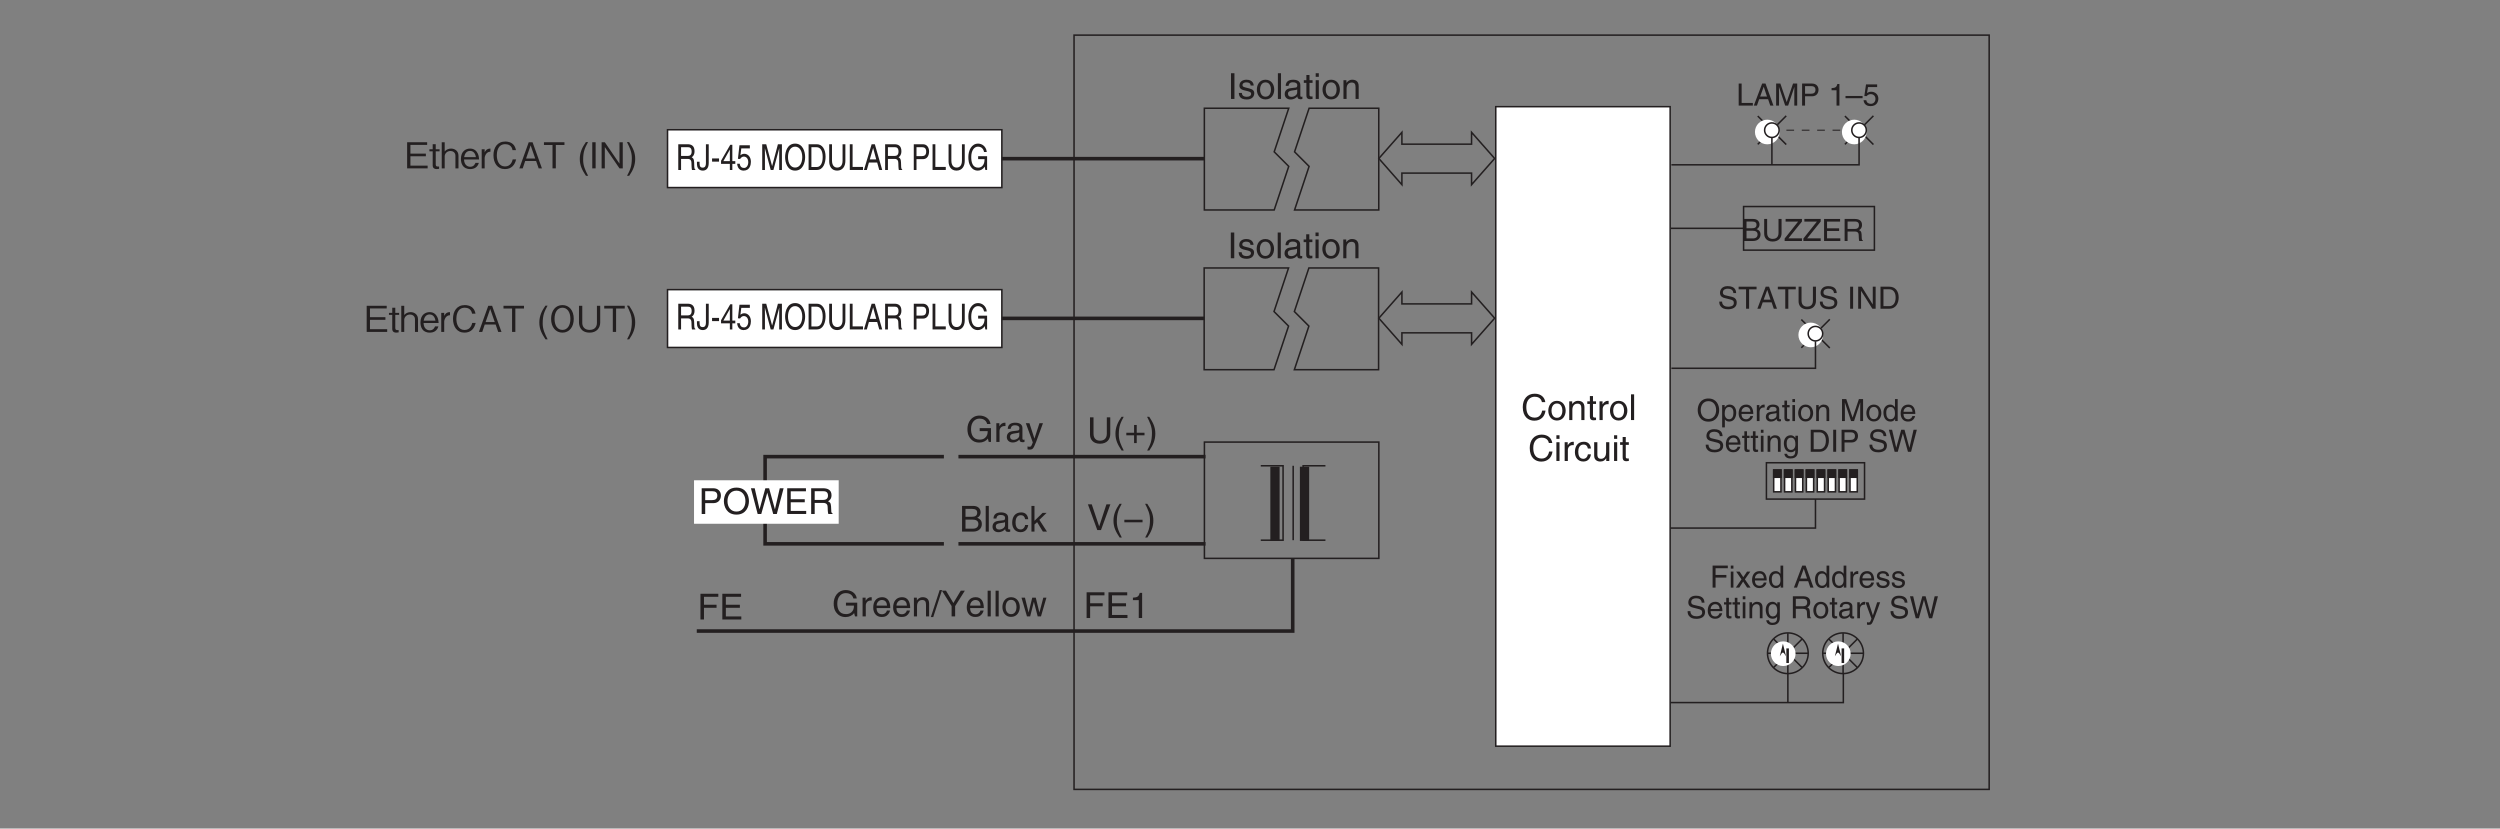 <?xml version="1.0" encoding="UTF-8"?>
<svg xmlns="http://www.w3.org/2000/svg" xmlns:xlink="http://www.w3.org/1999/xlink" width="487.56pt" height="161.58pt" viewBox="0 0 487.56 161.58" version="1.2">
<rect x="0" y="0" width="487.56" height="161.58" fill="#808080" stroke="none"/>
<defs>
<g>
<symbol overflow="visible" id="glyph0-0">
<path style="stroke:none;" d="M 0 0 L 3.5 0 L 3.5 -4.891 L 0 -4.891 Z M 1.75 -2.766 L 0.562 -4.547 L 2.938 -4.547 Z M 1.953 -2.438 L 3.141 -4.219 L 3.141 -0.656 Z M 0.562 -0.344 L 1.75 -2.125 L 2.938 -0.344 Z M 0.344 -4.219 L 1.531 -2.438 L 0.344 -0.656 Z M 0.344 -4.219 "/>
</symbol>
<symbol overflow="visible" id="glyph0-1">
<path style="stroke:none;" d="M 2.344 -0.734 L 2.328 -0.734 L 0.891 -5.016 L 0.141 -5.016 L 1.969 0 L 2.688 0 L 4.516 -5.016 L 3.75 -5.016 Z M 2.344 -0.734 "/>
</symbol>
<symbol overflow="visible" id="glyph0-2">
<path style="stroke:none;" d="M 1.656 -5.125 C 0.906 -4.047 0.469 -3.047 0.469 -1.828 C 0.469 -0.516 0.953 0.359 1.672 1.453 L 2.094 1.453 C 1.531 0.344 1.125 -0.5 1.125 -1.656 C 1.125 -3.328 1.484 -4 2.078 -5.125 Z M 1.656 -5.125 "/>
</symbol>
<symbol overflow="visible" id="glyph0-3">
<path style="stroke:none;" d="M 3.812 -1.516 L 3.812 -2.016 L 0.266 -2.016 L 0.266 -1.516 Z M 3.812 -1.516 "/>
</symbol>
<symbol overflow="visible" id="glyph0-4">
<path style="stroke:none;" d="M 0.672 1.453 C 1.422 0.375 1.844 -0.625 1.844 -1.844 C 1.844 -3.156 1.375 -4.031 0.656 -5.125 L 0.234 -5.125 C 0.797 -4.016 1.188 -3.172 1.188 -2.016 C 1.188 -0.344 0.844 0.328 0.25 1.453 Z M 0.672 1.453 "/>
</symbol>
<symbol overflow="visible" id="glyph0-5">
<path style="stroke:none;" d="M 1.281 -2.281 L 3.734 -2.281 L 3.734 -2.875 L 1.281 -2.875 L 1.281 -4.422 L 4.078 -4.422 L 4.078 -5.016 L 0.594 -5.016 L 0.594 0 L 1.281 0 Z M 1.281 -2.281 "/>
</symbol>
<symbol overflow="visible" id="glyph0-6">
<path style="stroke:none;" d="M 4.297 -0.594 L 1.281 -0.594 L 1.281 -2.281 L 4.016 -2.281 L 4.016 -2.875 L 1.281 -2.875 L 1.281 -4.422 L 4.25 -4.422 L 4.25 -5.016 L 0.594 -5.016 L 0.594 0 L 4.297 0 Z M 4.297 -0.594 "/>
</symbol>
<symbol overflow="visible" id="glyph0-7">
<path style="stroke:none;" d="M 2.5 -4.906 L 2.031 -4.906 C 1.828 -4.109 1.5 -4.031 0.703 -3.969 L 0.703 -3.484 L 1.844 -3.484 L 1.844 0 L 2.5 0 Z M 2.5 -4.906 "/>
</symbol>
<symbol overflow="visible" id="glyph0-8">
<path style="stroke:none;" d="M 1.281 -4.438 L 2.656 -4.438 C 3.219 -4.438 3.641 -4.234 3.641 -3.594 C 3.641 -2.922 3.234 -2.703 2.625 -2.703 L 1.281 -2.703 Z M 1.281 -2.109 L 2.859 -2.109 C 3.953 -2.109 4.344 -2.906 4.344 -3.609 C 4.344 -4.422 3.781 -5.016 2.859 -5.016 L 0.594 -5.016 L 0.594 0 L 1.281 0 Z M 1.281 -2.109 "/>
</symbol>
<symbol overflow="visible" id="glyph0-9">
<path style="stroke:none;" d="M 4.469 -2.5 C 4.469 -1.328 3.812 -0.469 2.719 -0.469 C 1.625 -0.469 0.969 -1.328 0.969 -2.5 C 0.969 -3.688 1.625 -4.547 2.719 -4.547 C 3.812 -4.547 4.469 -3.688 4.469 -2.5 Z M 5.156 -2.5 C 5.156 -3.594 4.594 -5.141 2.719 -5.141 C 0.844 -5.141 0.266 -3.594 0.266 -2.5 C 0.266 -1.422 0.844 0.125 2.719 0.125 C 4.594 0.125 5.156 -1.422 5.156 -2.5 Z M 5.156 -2.5 "/>
</symbol>
<symbol overflow="visible" id="glyph0-10">
<path style="stroke:none;" d="M 3.297 -4.156 L 4.453 0 L 5.156 0 L 6.484 -5.016 L 5.734 -5.016 L 4.797 -0.938 L 4.781 -0.938 L 3.656 -5.016 L 2.922 -5.016 L 1.797 -0.938 L 1.781 -0.938 L 0.844 -5.016 L 0.109 -5.016 L 1.422 0 L 2.125 0 Z M 3.297 -4.156 "/>
</symbol>
<symbol overflow="visible" id="glyph0-11">
<path style="stroke:none;" d="M 1.297 -2.156 L 2.938 -2.156 C 3.75 -2.156 3.828 -1.672 3.828 -1.25 C 3.828 -1.062 3.844 -0.312 3.953 0 L 4.781 0 L 4.781 -0.109 C 4.562 -0.234 4.531 -0.328 4.531 -0.609 L 4.484 -1.516 C 4.453 -2.219 4.172 -2.344 3.891 -2.469 C 4.203 -2.656 4.578 -2.922 4.578 -3.672 C 4.578 -4.734 3.75 -5.016 2.938 -5.016 L 0.609 -5.016 L 0.609 0 L 1.297 0 Z M 1.297 -4.438 L 2.984 -4.438 C 3.312 -4.438 3.891 -4.375 3.891 -3.594 C 3.891 -2.859 3.359 -2.734 2.859 -2.734 L 1.297 -2.734 Z M 1.297 -4.438 "/>
</symbol>
<symbol overflow="visible" id="glyph0-12">
<path style="stroke:none;" d="M 1.188 -4.438 L 2.422 -4.438 C 3.172 -4.438 3.469 -4.172 3.469 -3.703 C 3.469 -3.094 3.062 -2.891 2.422 -2.891 L 1.188 -2.891 Z M 0.516 0 L 2.672 0 C 3.781 0 4.375 -0.672 4.375 -1.484 C 4.375 -2.344 3.797 -2.562 3.469 -2.703 C 4.016 -2.969 4.141 -3.422 4.141 -3.75 C 4.141 -4.438 3.656 -5.016 2.719 -5.016 L 0.516 -5.016 Z M 1.188 -2.344 L 2.531 -2.344 C 3.078 -2.344 3.703 -2.203 3.703 -1.5 C 3.703 -0.938 3.344 -0.578 2.641 -0.578 L 1.188 -0.578 Z M 1.188 -2.344 "/>
</symbol>
<symbol overflow="visible" id="glyph0-13">
<path style="stroke:none;" d="M 1.078 -5.016 L 0.469 -5.016 L 0.469 0 L 1.078 0 Z M 1.078 -5.016 "/>
</symbol>
<symbol overflow="visible" id="glyph0-14">
<path style="stroke:none;" d="M 1 -2.547 C 1.047 -2.828 1.141 -3.25 1.844 -3.25 C 2.422 -3.25 2.703 -3.031 2.703 -2.656 C 2.703 -2.297 2.516 -2.234 2.375 -2.219 L 1.359 -2.094 C 0.344 -1.969 0.25 -1.25 0.25 -0.953 C 0.25 -0.328 0.719 0.109 1.391 0.109 C 2.109 0.109 2.484 -0.234 2.719 -0.484 C 2.734 -0.203 2.828 0.062 3.359 0.062 C 3.5 0.062 3.594 0.031 3.703 0 L 3.703 -0.453 C 3.625 -0.438 3.562 -0.422 3.5 -0.422 C 3.375 -0.422 3.297 -0.484 3.297 -0.641 L 3.297 -2.734 C 3.297 -3.672 2.234 -3.75 1.938 -3.75 C 1.047 -3.75 0.469 -3.422 0.438 -2.547 Z M 2.688 -1.266 C 2.688 -0.781 2.125 -0.406 1.547 -0.406 C 1.094 -0.406 0.891 -0.641 0.891 -1.047 C 0.891 -1.5 1.375 -1.594 1.672 -1.641 C 2.438 -1.734 2.578 -1.781 2.688 -1.859 Z M 2.688 -1.266 "/>
</symbol>
<symbol overflow="visible" id="glyph0-15">
<path style="stroke:none;" d="M 3.328 -2.422 C 3.281 -3.062 2.922 -3.75 1.969 -3.75 C 0.75 -3.75 0.203 -2.859 0.203 -1.719 C 0.203 -0.672 0.812 0.109 1.844 0.109 C 2.906 0.109 3.266 -0.719 3.328 -1.297 L 2.734 -1.297 C 2.641 -0.734 2.281 -0.422 1.859 -0.422 C 1.016 -0.422 0.859 -1.203 0.859 -1.828 C 0.859 -2.484 1.109 -3.203 1.875 -3.203 C 2.391 -3.203 2.656 -2.906 2.734 -2.422 Z M 3.328 -2.422 "/>
</symbol>
<symbol overflow="visible" id="glyph0-16">
<path style="stroke:none;" d="M 2.016 -2.297 L 3.422 -3.656 L 2.641 -3.656 L 1.062 -2.109 L 1.062 -5.016 L 0.469 -5.016 L 0.469 0 L 1.062 0 L 1.062 -1.391 L 1.578 -1.844 L 2.703 0 L 3.5 0 Z M 2.016 -2.297 "/>
</symbol>
<symbol overflow="visible" id="glyph0-17">
<path style="stroke:none;" d="M 3.828 -5.016 L 3.828 -1.844 C 3.828 -0.75 3.125 -0.469 2.5 -0.469 C 1.891 -0.469 1.234 -0.766 1.234 -1.859 L 1.234 -5.016 L 0.547 -5.016 L 0.547 -1.672 C 0.547 -0.734 1.125 0.125 2.484 0.125 C 3.859 0.125 4.5 -0.734 4.5 -1.766 L 4.5 -5.016 Z M 3.828 -5.016 "/>
</symbol>
<symbol overflow="visible" id="glyph0-18">
<path style="stroke:none;" d="M 1.781 -2.016 L 0.266 -2.016 L 0.266 -1.516 L 1.781 -1.516 L 1.781 0 L 2.297 0 L 2.297 -1.516 L 3.812 -1.516 L 3.812 -2.016 L 2.297 -2.016 L 2.297 -3.531 L 1.781 -3.531 Z M 1.781 -2.016 "/>
</symbol>
<symbol overflow="visible" id="glyph0-19">
<path style="stroke:none;" d="M 2.719 -2.109 L 4.281 -2.109 C 4.281 -1.562 4.172 -1.125 3.734 -0.766 C 3.359 -0.469 2.953 -0.453 2.703 -0.453 C 1.375 -0.453 1.031 -1.5 1.031 -2.516 C 1.031 -3.828 1.781 -4.547 2.672 -4.547 C 3.234 -4.547 3.953 -4.359 4.172 -3.5 L 4.828 -3.5 C 4.688 -4.609 3.641 -5.141 2.703 -5.141 C 1.078 -5.141 0.328 -3.766 0.328 -2.547 C 0.328 -2.016 0.359 -1.156 1.125 -0.438 C 1.391 -0.188 1.797 0.125 2.656 0.125 C 3.344 0.125 3.969 -0.172 4.312 -0.656 L 4.484 0 L 4.922 0 L 4.922 -2.688 L 2.719 -2.688 Z M 2.719 -2.109 "/>
</symbol>
<symbol overflow="visible" id="glyph0-20">
<path style="stroke:none;" d="M 1.156 -2.125 C 1.156 -2.656 1.516 -3.094 2.094 -3.094 L 2.312 -3.094 L 2.312 -3.734 C 2.266 -3.75 2.234 -3.75 2.156 -3.75 C 1.703 -3.75 1.375 -3.469 1.125 -3.047 L 1.125 -3.656 L 0.531 -3.656 L 0.531 0 L 1.156 0 Z M 1.156 -2.125 "/>
</symbol>
<symbol overflow="visible" id="glyph0-21">
<path style="stroke:none;" d="M 1.766 -0.672 L 1.75 -0.672 L 0.781 -3.656 L 0.078 -3.656 L 1.438 0.094 C 1.141 0.859 1.109 0.938 0.781 0.938 C 0.609 0.938 0.484 0.906 0.406 0.875 L 0.406 1.438 C 0.516 1.469 0.578 1.5 0.672 1.5 C 1.453 1.5 1.516 1.406 2.109 -0.062 C 2.562 -1.266 2.984 -2.453 3.422 -3.656 L 2.734 -3.656 Z M 1.766 -0.672 "/>
</symbol>
<symbol overflow="visible" id="glyph0-22">
<path style="stroke:none;" d="M 2.938 -1.141 C 2.922 -0.875 2.578 -0.422 2 -0.422 C 1.297 -0.422 0.938 -0.859 0.938 -1.625 L 3.609 -1.625 C 3.609 -2.922 3.094 -3.75 2.031 -3.75 C 0.828 -3.75 0.281 -2.859 0.281 -1.719 C 0.281 -0.672 0.891 0.109 1.906 0.109 C 2.5 0.109 2.734 -0.031 2.906 -0.141 C 3.359 -0.453 3.531 -0.969 3.562 -1.141 Z M 0.938 -2.109 C 0.938 -2.688 1.391 -3.203 1.953 -3.203 C 2.703 -3.203 2.938 -2.688 2.969 -2.109 Z M 0.938 -2.109 "/>
</symbol>
<symbol overflow="visible" id="glyph0-23">
<path style="stroke:none;" d="M 3.422 -2.484 C 3.422 -3.531 2.719 -3.75 2.156 -3.75 C 1.516 -3.75 1.188 -3.328 1.047 -3.141 L 1.031 -3.141 L 1.031 -3.656 L 0.453 -3.656 L 0.453 0 L 1.062 0 L 1.062 -1.984 C 1.062 -2.984 1.688 -3.203 2.031 -3.203 C 2.641 -3.203 2.812 -2.891 2.812 -2.25 L 2.812 0 L 3.422 0 Z M 3.422 -2.484 "/>
</symbol>
<symbol overflow="visible" id="glyph0-24">
<path style="stroke:none;" d="M 2.062 -5.141 L 1.594 -5.141 L -0.125 0.125 L 0.344 0.125 Z M 2.062 -5.141 "/>
</symbol>
<symbol overflow="visible" id="glyph0-25">
<path style="stroke:none;" d="M 2.672 -2.016 L 4.562 -5.016 L 3.766 -5.016 L 2.328 -2.609 L 0.891 -5.016 L 0.094 -5.016 L 1.984 -2.016 L 1.984 0 L 2.672 0 Z M 2.672 -2.016 "/>
</symbol>
<symbol overflow="visible" id="glyph0-26">
<path style="stroke:none;" d="M 0.25 -1.828 C 0.25 -0.891 0.781 0.094 1.938 0.094 C 3.109 0.094 3.641 -0.891 3.641 -1.828 C 3.641 -2.766 3.109 -3.75 1.938 -3.75 C 0.781 -3.75 0.25 -2.766 0.25 -1.828 Z M 0.875 -1.828 C 0.875 -2.312 1.062 -3.234 1.938 -3.234 C 2.828 -3.234 3 -2.312 3 -1.828 C 3 -1.344 2.828 -0.438 1.938 -0.438 C 1.062 -0.438 0.875 -1.344 0.875 -1.828 Z M 0.875 -1.828 "/>
</symbol>
<symbol overflow="visible" id="glyph0-27">
<path style="stroke:none;" d="M 2.5 -2.828 L 2.516 -2.828 L 3.25 0 L 3.891 0 L 4.953 -3.656 L 4.344 -3.656 L 3.594 -0.781 L 3.578 -0.781 L 2.875 -3.656 L 2.188 -3.656 L 1.484 -0.781 L 1.469 -0.781 L 0.766 -3.656 L 0.094 -3.656 L 1.156 0 L 1.781 0 Z M 2.5 -2.828 "/>
</symbol>
<symbol overflow="visible" id="glyph0-28">
<path style="stroke:none;" d="M 1.312 -5.016 L 0.641 -5.016 L 0.641 0 L 1.312 0 Z M 1.312 -5.016 "/>
</symbol>
<symbol overflow="visible" id="glyph0-29">
<path style="stroke:none;" d="M 3.125 -2.609 C 3.125 -2.797 3.031 -3.75 1.719 -3.75 C 1 -3.75 0.344 -3.391 0.344 -2.594 C 0.344 -2.094 0.672 -1.828 1.188 -1.703 L 1.906 -1.531 C 2.422 -1.391 2.625 -1.297 2.625 -1 C 2.625 -0.594 2.234 -0.422 1.781 -0.422 C 0.922 -0.422 0.844 -0.891 0.812 -1.172 L 0.219 -1.172 C 0.25 -0.734 0.344 0.109 1.797 0.109 C 2.625 0.109 3.234 -0.344 3.234 -1.109 C 3.234 -1.594 2.969 -1.875 2.219 -2.062 L 1.594 -2.219 C 1.125 -2.344 0.938 -2.406 0.938 -2.703 C 0.938 -3.156 1.469 -3.234 1.656 -3.234 C 2.438 -3.234 2.516 -2.844 2.531 -2.609 Z M 3.125 -2.609 "/>
</symbol>
<symbol overflow="visible" id="glyph0-30">
<path style="stroke:none;" d="M 1.797 -3.141 L 1.797 -3.656 L 1.203 -3.656 L 1.203 -4.672 L 0.594 -4.672 L 0.594 -3.656 L 0.094 -3.656 L 0.094 -3.141 L 0.594 -3.141 L 0.594 -0.734 C 0.594 -0.297 0.719 0.047 1.328 0.047 C 1.391 0.047 1.578 0.016 1.797 0 L 1.797 -0.484 L 1.578 -0.484 C 1.453 -0.484 1.203 -0.484 1.203 -0.766 L 1.203 -3.141 Z M 1.797 -3.141 "/>
</symbol>
<symbol overflow="visible" id="glyph0-31">
<path style="stroke:none;" d="M 1.078 -3.656 L 0.469 -3.656 L 0.469 0 L 1.078 0 Z M 1.078 -4.312 L 1.078 -5.016 L 0.469 -5.016 L 0.469 -4.312 Z M 1.078 -4.312 "/>
</symbol>
<symbol overflow="visible" id="glyph0-32">
<path style="stroke:none;" d="M 4.703 -3.5 C 4.609 -4.344 3.938 -5.141 2.641 -5.141 C 1.188 -5.141 0.312 -4.078 0.312 -2.531 C 0.312 -0.609 1.422 0.125 2.562 0.125 C 2.938 0.125 4.484 0.047 4.75 -1.844 L 4.094 -1.844 C 3.875 -0.672 3.109 -0.469 2.672 -0.469 C 1.422 -0.469 1 -1.375 1 -2.562 C 1 -3.875 1.734 -4.547 2.641 -4.547 C 3.125 -4.547 3.859 -4.391 4.047 -3.5 Z M 4.703 -3.5 "/>
</symbol>
<symbol overflow="visible" id="glyph0-33">
<path style="stroke:none;" d="M 3.422 0 L 3.422 -3.656 L 2.797 -3.656 L 2.797 -1.641 C 2.797 -1.109 2.562 -0.422 1.797 -0.422 C 1.391 -0.422 1.094 -0.625 1.094 -1.234 L 1.094 -3.656 L 0.469 -3.656 L 0.469 -1.031 C 0.469 -0.156 1.125 0.109 1.656 0.109 C 2.25 0.109 2.562 -0.125 2.828 -0.547 L 2.828 0 Z M 3.422 0 "/>
</symbol>
<symbol overflow="visible" id="glyph1-0">
<path style="stroke:none;" d="M 0 0 L 2.984 0 L 2.984 -4.188 L 0 -4.188 Z M 1.5 -2.359 L 0.484 -3.891 L 2.516 -3.891 Z M 1.672 -2.094 L 2.688 -3.625 L 2.688 -0.562 Z M 0.484 -0.297 L 1.5 -1.828 L 2.516 -0.297 Z M 0.297 -3.625 L 1.312 -2.094 L 0.297 -0.562 Z M 0.297 -3.625 "/>
</symbol>
<symbol overflow="visible" id="glyph1-1">
<path style="stroke:none;" d="M 3.828 -2.141 C 3.828 -1.141 3.266 -0.406 2.328 -0.406 C 1.391 -0.406 0.828 -1.141 0.828 -2.141 C 0.828 -3.156 1.391 -3.891 2.328 -3.891 C 3.266 -3.891 3.828 -3.156 3.828 -2.141 Z M 4.422 -2.141 C 4.422 -3.078 3.938 -4.406 2.328 -4.406 C 0.719 -4.406 0.234 -3.078 0.234 -2.141 C 0.234 -1.219 0.719 0.109 2.328 0.109 C 3.938 0.109 4.422 -1.219 4.422 -2.141 Z M 4.422 -2.141 "/>
</symbol>
<symbol overflow="visible" id="glyph1-2">
<path style="stroke:none;" d="M 0.844 -1.422 C 0.844 -1.922 0.938 -2.75 1.688 -2.75 C 2.5 -2.75 2.547 -1.969 2.547 -1.578 C 2.547 -0.891 2.281 -0.359 1.703 -0.359 C 1.375 -0.359 0.844 -0.594 0.844 -1.422 Z M 0.344 1.234 L 0.875 1.234 L 0.875 -0.328 L 0.891 -0.328 C 1.016 -0.109 1.297 0.094 1.719 0.094 C 2.781 0.094 3.094 -0.906 3.094 -1.656 C 3.094 -2.531 2.625 -3.219 1.797 -3.219 C 1.219 -3.219 0.984 -2.859 0.859 -2.688 L 0.844 -2.688 L 0.844 -3.125 L 0.344 -3.125 Z M 0.344 1.234 "/>
</symbol>
<symbol overflow="visible" id="glyph1-3">
<path style="stroke:none;" d="M 2.516 -0.984 C 2.5 -0.75 2.203 -0.359 1.719 -0.359 C 1.109 -0.359 0.797 -0.734 0.797 -1.391 L 3.094 -1.391 C 3.094 -2.5 2.641 -3.219 1.734 -3.219 C 0.703 -3.219 0.234 -2.453 0.234 -1.484 C 0.234 -0.578 0.766 0.094 1.641 0.094 C 2.141 0.094 2.344 -0.031 2.484 -0.125 C 2.891 -0.391 3.031 -0.828 3.047 -0.984 Z M 0.797 -1.812 C 0.797 -2.297 1.188 -2.75 1.672 -2.75 C 2.312 -2.75 2.516 -2.297 2.547 -1.812 Z M 0.797 -1.812 "/>
</symbol>
<symbol overflow="visible" id="glyph1-4">
<path style="stroke:none;" d="M 0.984 -1.812 C 0.984 -2.281 1.297 -2.656 1.797 -2.656 L 1.984 -2.656 L 1.984 -3.203 C 1.938 -3.219 1.922 -3.219 1.844 -3.219 C 1.453 -3.219 1.172 -2.969 0.969 -2.609 L 0.953 -2.609 L 0.953 -3.125 L 0.453 -3.125 L 0.453 0 L 0.984 0 Z M 0.984 -1.812 "/>
</symbol>
<symbol overflow="visible" id="glyph1-5">
<path style="stroke:none;" d="M 0.859 -2.172 C 0.891 -2.422 0.969 -2.781 1.578 -2.781 C 2.078 -2.781 2.312 -2.609 2.312 -2.281 C 2.312 -1.969 2.156 -1.922 2.031 -1.906 L 1.172 -1.797 C 0.297 -1.688 0.219 -1.078 0.219 -0.812 C 0.219 -0.281 0.625 0.094 1.203 0.094 C 1.812 0.094 2.125 -0.203 2.328 -0.422 C 2.344 -0.172 2.422 0.062 2.891 0.062 C 3 0.062 3.078 0.031 3.172 0 L 3.172 -0.391 C 3.109 -0.375 3.047 -0.359 3 -0.359 C 2.891 -0.359 2.828 -0.406 2.828 -0.547 L 2.828 -2.344 C 2.828 -3.141 1.922 -3.219 1.656 -3.219 C 0.891 -3.219 0.391 -2.922 0.375 -2.172 Z M 2.297 -1.078 C 2.297 -0.672 1.812 -0.344 1.328 -0.344 C 0.938 -0.344 0.766 -0.547 0.766 -0.891 C 0.766 -1.281 1.172 -1.359 1.438 -1.406 C 2.078 -1.484 2.219 -1.531 2.297 -1.594 Z M 2.297 -1.078 "/>
</symbol>
<symbol overflow="visible" id="glyph1-6">
<path style="stroke:none;" d="M 1.531 -2.688 L 1.531 -3.125 L 1.031 -3.125 L 1.031 -4 L 0.516 -4 L 0.516 -3.125 L 0.078 -3.125 L 0.078 -2.688 L 0.516 -2.688 L 0.516 -0.625 C 0.516 -0.25 0.625 0.047 1.141 0.047 C 1.203 0.047 1.344 0.016 1.531 0 L 1.531 -0.406 L 1.359 -0.406 C 1.25 -0.406 1.031 -0.406 1.031 -0.656 L 1.031 -2.688 Z M 1.531 -2.688 "/>
</symbol>
<symbol overflow="visible" id="glyph1-7">
<path style="stroke:none;" d="M 0.922 -3.125 L 0.406 -3.125 L 0.406 0 L 0.922 0 Z M 0.922 -3.703 L 0.922 -4.297 L 0.406 -4.297 L 0.406 -3.703 Z M 0.922 -3.703 "/>
</symbol>
<symbol overflow="visible" id="glyph1-8">
<path style="stroke:none;" d="M 0.203 -1.562 C 0.203 -0.766 0.672 0.078 1.656 0.078 C 2.656 0.078 3.125 -0.766 3.125 -1.562 C 3.125 -2.375 2.656 -3.219 1.656 -3.219 C 0.672 -3.219 0.203 -2.375 0.203 -1.562 Z M 0.75 -1.562 C 0.75 -1.984 0.906 -2.766 1.656 -2.766 C 2.422 -2.766 2.578 -1.984 2.578 -1.562 C 2.578 -1.156 2.422 -0.375 1.656 -0.375 C 0.906 -0.375 0.75 -1.156 0.75 -1.562 Z M 0.75 -1.562 "/>
</symbol>
<symbol overflow="visible" id="glyph1-9">
<path style="stroke:none;" d="M 2.938 -2.125 C 2.938 -3.016 2.328 -3.219 1.844 -3.219 C 1.297 -3.219 1.016 -2.859 0.891 -2.688 L 0.891 -3.125 L 0.391 -3.125 L 0.391 0 L 0.922 0 L 0.922 -1.703 C 0.922 -2.562 1.438 -2.75 1.734 -2.75 C 2.25 -2.75 2.406 -2.469 2.406 -1.922 L 2.406 0 L 2.938 0 Z M 2.938 -2.125 "/>
</symbol>
<symbol overflow="visible" id="glyph1-10">
<path style="stroke:none;" d=""/>
</symbol>
<symbol overflow="visible" id="glyph1-11">
<path style="stroke:none;" d="M 4.547 0 L 4.547 -4.297 L 3.734 -4.297 L 2.5 -0.672 L 1.266 -4.297 L 0.438 -4.297 L 0.438 0 L 1 0 L 1 -2.531 C 1 -2.656 0.984 -3.203 0.984 -3.609 L 1 -3.609 L 2.203 0 L 2.781 0 L 3.984 -3.609 L 4 -3.609 C 4 -3.203 3.984 -2.656 3.984 -2.531 L 3.984 0 Z M 4.547 0 "/>
</symbol>
<symbol overflow="visible" id="glyph1-12">
<path style="stroke:none;" d="M 2.984 -4.297 L 2.453 -4.297 L 2.453 -2.688 C 2.328 -2.859 2.078 -3.219 1.516 -3.219 C 0.688 -3.219 0.203 -2.531 0.203 -1.656 C 0.203 -0.906 0.516 0.094 1.578 0.094 C 1.891 0.094 2.25 0 2.484 -0.438 L 2.484 0 L 2.984 0 Z M 0.75 -1.578 C 0.75 -1.969 0.797 -2.75 1.609 -2.75 C 2.375 -2.75 2.453 -1.922 2.453 -1.422 C 2.453 -0.594 1.938 -0.359 1.594 -0.359 C 1.016 -0.359 0.75 -0.891 0.75 -1.578 Z M 0.75 -1.578 "/>
</symbol>
<symbol overflow="visible" id="glyph1-13">
<path style="stroke:none;" d="M 3.594 -3.047 C 3.562 -3.516 3.422 -4.406 1.922 -4.406 C 0.875 -4.406 0.438 -3.75 0.438 -3.078 C 0.438 -2.328 1.078 -2.141 1.359 -2.078 L 2.234 -1.859 C 2.938 -1.703 3.141 -1.562 3.141 -1.109 C 3.141 -0.484 2.438 -0.391 2.016 -0.391 C 1.469 -0.391 0.844 -0.609 0.844 -1.391 L 0.297 -1.391 C 0.297 -0.984 0.359 -0.625 0.734 -0.297 C 0.922 -0.125 1.234 0.109 2.031 0.109 C 2.766 0.109 3.703 -0.172 3.703 -1.188 C 3.703 -1.859 3.297 -2.203 2.734 -2.328 L 1.516 -2.609 C 1.25 -2.672 1 -2.797 1 -3.156 C 1 -3.812 1.609 -3.906 1.984 -3.906 C 2.469 -3.906 3.016 -3.703 3.047 -3.047 Z M 3.594 -3.047 "/>
</symbol>
<symbol overflow="visible" id="glyph1-14">
<path style="stroke:none;" d="M 0.781 -1.578 C 0.781 -1.969 0.828 -2.75 1.641 -2.75 C 2.406 -2.75 2.484 -1.922 2.484 -1.422 C 2.484 -0.594 1.969 -0.359 1.625 -0.359 C 1.047 -0.359 0.781 -0.891 0.781 -1.578 Z M 2.984 -3.125 L 2.484 -3.125 L 2.484 -2.688 C 2.359 -2.859 2.109 -3.219 1.547 -3.219 C 0.719 -3.219 0.234 -2.531 0.234 -1.656 C 0.234 -0.906 0.547 0.094 1.609 0.094 C 2.031 0.094 2.312 -0.109 2.453 -0.328 L 2.453 -0.359 L 2.453 -0.219 C 2.453 0.156 2.484 0.875 1.562 0.875 C 1.438 0.875 0.953 0.875 0.859 0.391 L 0.328 0.391 C 0.438 1.219 1.156 1.312 1.531 1.312 C 2.984 1.312 2.984 0.188 2.984 -0.25 Z M 2.984 -3.125 "/>
</symbol>
<symbol overflow="visible" id="glyph1-15">
<path style="stroke:none;" d="M 0.484 0 L 2.203 0 C 3.609 0 4.031 -1.25 4.031 -2.203 C 4.031 -3.453 3.344 -4.297 2.219 -4.297 L 0.484 -4.297 Z M 1.062 -3.797 L 2.141 -3.797 C 2.938 -3.797 3.438 -3.25 3.438 -2.172 C 3.438 -1.094 2.938 -0.5 2.188 -0.5 L 1.062 -0.5 Z M 1.062 -3.797 "/>
</symbol>
<symbol overflow="visible" id="glyph1-16">
<path style="stroke:none;" d="M 1.125 -4.297 L 0.547 -4.297 L 0.547 0 L 1.125 0 Z M 1.125 -4.297 "/>
</symbol>
<symbol overflow="visible" id="glyph1-17">
<path style="stroke:none;" d="M 1.094 -3.797 L 2.281 -3.797 C 2.75 -3.797 3.125 -3.625 3.125 -3.078 C 3.125 -2.5 2.766 -2.312 2.25 -2.312 L 1.094 -2.312 Z M 1.094 -1.812 L 2.453 -1.812 C 3.375 -1.812 3.719 -2.484 3.719 -3.094 C 3.719 -3.781 3.25 -4.297 2.453 -4.297 L 0.516 -4.297 L 0.516 0 L 1.094 0 Z M 1.094 -1.812 "/>
</symbol>
<symbol overflow="visible" id="glyph1-18">
<path style="stroke:none;" d="M 2.812 -3.562 L 2.828 -3.562 L 3.812 0 L 4.422 0 L 5.547 -4.297 L 4.906 -4.297 L 4.109 -0.797 L 4.094 -0.797 L 3.141 -4.297 L 2.5 -4.297 L 1.531 -0.797 L 0.719 -4.297 L 0.094 -4.297 L 1.219 0 L 1.828 0 Z M 2.812 -3.562 "/>
</symbol>
<symbol overflow="visible" id="glyph1-19">
<path style="stroke:none;" d="M 1.094 -1.953 L 3.203 -1.953 L 3.203 -2.469 L 1.094 -2.469 L 1.094 -3.781 L 3.484 -3.781 L 3.484 -4.297 L 0.516 -4.297 L 0.516 0 L 1.094 0 Z M 1.094 -1.953 "/>
</symbol>
<symbol overflow="visible" id="glyph1-20">
<path style="stroke:none;" d="M 1.828 -1.609 L 2.891 -3.125 L 2.25 -3.125 L 1.516 -2.031 L 0.797 -3.125 L 0.125 -3.125 L 1.172 -1.609 L 0.062 0 L 0.734 0 L 1.484 -1.172 L 2.266 0 L 2.938 0 Z M 1.828 -1.609 "/>
</symbol>
<symbol overflow="visible" id="glyph1-21">
<path style="stroke:none;" d="M 2.859 -1.25 L 3.281 0 L 3.906 0 L 2.359 -4.297 L 1.703 -4.297 L 0.078 0 L 0.688 0 L 1.125 -1.25 Z M 1.312 -1.766 L 2 -3.656 L 2.016 -3.656 L 2.641 -1.766 Z M 1.312 -1.766 "/>
</symbol>
<symbol overflow="visible" id="glyph1-22">
<path style="stroke:none;" d="M 2.672 -2.234 C 2.672 -2.391 2.594 -3.219 1.484 -3.219 C 0.859 -3.219 0.297 -2.906 0.297 -2.219 C 0.297 -1.797 0.578 -1.562 1.016 -1.453 L 1.625 -1.312 C 2.078 -1.203 2.25 -1.109 2.25 -0.859 C 2.25 -0.516 1.906 -0.359 1.531 -0.359 C 0.797 -0.359 0.719 -0.766 0.703 -1 L 0.188 -1 C 0.203 -0.625 0.297 0.094 1.531 0.094 C 2.25 0.094 2.781 -0.297 2.781 -0.953 C 2.781 -1.375 2.547 -1.609 1.891 -1.766 L 1.375 -1.906 C 0.969 -2 0.797 -2.062 0.797 -2.328 C 0.797 -2.703 1.266 -2.766 1.422 -2.766 C 2.094 -2.766 2.156 -2.438 2.172 -2.234 Z M 2.672 -2.234 "/>
</symbol>
<symbol overflow="visible" id="glyph1-23">
<path style="stroke:none;" d="M 1.109 -1.844 L 2.516 -1.844 C 3.203 -1.844 3.281 -1.438 3.281 -1.078 C 3.281 -0.922 3.297 -0.266 3.375 0 L 4.094 0 L 4.094 -0.094 C 3.906 -0.203 3.891 -0.281 3.875 -0.531 L 3.844 -1.297 C 3.812 -1.906 3.578 -2.016 3.328 -2.109 C 3.609 -2.281 3.922 -2.5 3.922 -3.141 C 3.922 -4.047 3.219 -4.297 2.516 -4.297 L 0.531 -4.297 L 0.531 0 L 1.109 0 Z M 1.109 -3.797 L 2.562 -3.797 C 2.844 -3.797 3.328 -3.75 3.328 -3.078 C 3.328 -2.453 2.875 -2.344 2.453 -2.344 L 1.109 -2.344 Z M 1.109 -3.797 "/>
</symbol>
<symbol overflow="visible" id="glyph1-24">
<path style="stroke:none;" d="M 1.516 -0.578 L 1.5 -0.578 L 0.672 -3.125 L 0.062 -3.125 L 1.234 0.078 C 0.969 0.734 0.953 0.812 0.672 0.812 C 0.531 0.812 0.422 0.781 0.359 0.75 L 0.359 1.234 C 0.438 1.25 0.5 1.281 0.578 1.281 C 1.25 1.281 1.297 1.203 1.797 -0.062 C 2.203 -1.078 2.562 -2.109 2.922 -3.125 L 2.344 -3.125 Z M 1.516 -0.578 "/>
</symbol>
<symbol overflow="visible" id="glyph1-25">
<path style="stroke:none;" d="M 1.031 -4.297 L 0.453 -4.297 L 0.453 0 L 3.219 0 L 3.219 -0.516 L 1.031 -0.516 Z M 1.031 -4.297 "/>
</symbol>
<symbol overflow="visible" id="glyph1-26">
<path style="stroke:none;" d="M 2.141 -4.203 L 1.734 -4.203 C 1.562 -3.516 1.281 -3.453 0.609 -3.406 L 0.609 -2.984 L 1.578 -2.984 L 1.578 0 L 2.141 0 Z M 2.141 -4.203 "/>
</symbol>
<symbol overflow="visible" id="glyph1-27">
<path style="stroke:none;" d="M 3.328 -1.875 L 0 -1.875 L 0 -1.438 L 3.328 -1.438 Z M 3.328 -1.875 "/>
</symbol>
<symbol overflow="visible" id="glyph1-28">
<path style="stroke:none;" d="M 1.062 -3.609 L 2.844 -3.609 L 2.844 -4.125 L 0.672 -4.125 L 0.344 -1.859 L 0.797 -1.844 C 1 -2.094 1.281 -2.234 1.578 -2.234 C 2.094 -2.234 2.516 -1.906 2.516 -1.297 C 2.516 -0.781 2.172 -0.344 1.625 -0.344 C 1.156 -0.344 0.797 -0.562 0.734 -1.047 L 0.188 -1.047 C 0.297 -0.109 1 0.109 1.547 0.109 C 2.859 0.109 3.078 -0.891 3.078 -1.359 C 3.078 -2.234 2.375 -2.703 1.688 -2.703 C 1.312 -2.703 1.062 -2.578 0.875 -2.453 Z M 1.062 -3.609 "/>
</symbol>
<symbol overflow="visible" id="glyph1-29">
<path style="stroke:none;" d="M 1.016 -3.797 L 2.078 -3.797 C 2.719 -3.797 2.969 -3.578 2.969 -3.172 C 2.969 -2.641 2.625 -2.484 2.078 -2.484 L 1.016 -2.484 Z M 0.438 0 L 2.297 0 C 3.25 0 3.75 -0.578 3.75 -1.266 C 3.75 -2 3.25 -2.203 2.969 -2.312 C 3.453 -2.531 3.547 -2.938 3.547 -3.219 C 3.547 -3.797 3.141 -4.297 2.328 -4.297 L 0.438 -4.297 Z M 1.016 -2 L 2.172 -2 C 2.641 -2 3.172 -1.891 3.172 -1.281 C 3.172 -0.797 2.859 -0.5 2.266 -0.5 L 1.016 -0.5 Z M 1.016 -2 "/>
</symbol>
<symbol overflow="visible" id="glyph1-30">
<path style="stroke:none;" d="M 3.266 -4.297 L 3.266 -1.578 C 3.266 -0.641 2.672 -0.406 2.141 -0.406 C 1.625 -0.406 1.047 -0.656 1.047 -1.594 L 1.047 -4.297 L 0.469 -4.297 L 0.469 -1.438 C 0.469 -0.625 0.969 0.109 2.125 0.109 C 3.297 0.109 3.859 -0.625 3.859 -1.516 L 3.859 -4.297 Z M 3.266 -4.297 "/>
</symbol>
<symbol overflow="visible" id="glyph1-31">
<path style="stroke:none;" d="M 3.516 -0.516 L 0.875 -0.516 L 3.516 -3.797 L 3.516 -4.297 L 0.328 -4.297 L 0.328 -3.781 L 2.766 -3.781 L 0.141 -0.484 L 0.141 0 L 3.516 0 Z M 3.516 -0.516 "/>
</symbol>
<symbol overflow="visible" id="glyph1-32">
<path style="stroke:none;" d="M 3.688 -0.516 L 1.094 -0.516 L 1.094 -1.953 L 3.453 -1.953 L 3.453 -2.469 L 1.094 -2.469 L 1.094 -3.781 L 3.641 -3.781 L 3.641 -4.297 L 0.516 -4.297 L 0.516 0 L 3.688 0 Z M 3.688 -0.516 "/>
</symbol>
<symbol overflow="visible" id="glyph1-33">
<path style="stroke:none;" d="M 0.078 -3.781 L 1.531 -3.781 L 1.531 0 L 2.125 0 L 2.125 -3.781 L 3.578 -3.781 L 3.578 -4.297 L 0.078 -4.297 Z M 0.078 -3.781 "/>
</symbol>
<symbol overflow="visible" id="glyph1-34">
<path style="stroke:none;" d="M 3.297 -0.828 L 1.141 -4.297 L 0.453 -4.297 L 0.453 0 L 1.016 0 L 1.016 -3.469 L 1.031 -3.469 L 3.219 0 L 3.859 0 L 3.859 -4.297 L 3.297 -4.297 Z M 3.297 -0.828 "/>
</symbol>
<symbol overflow="visible" id="glyph2-0">
<path style="stroke:none;" d="M 0 0 L 2.781 0 L 2.781 -4.891 L 0 -4.891 Z M 1.391 -2.766 L 0.453 -4.547 L 2.344 -4.547 Z M 1.562 -2.438 L 2.516 -4.219 L 2.516 -0.656 Z M 0.453 -0.344 L 1.391 -2.125 L 2.344 -0.344 Z M 0.281 -4.219 L 1.234 -2.438 L 0.281 -0.656 Z M 0.281 -4.219 "/>
</symbol>
<symbol overflow="visible" id="glyph2-1">
<path style="stroke:none;" d="M 1.031 -2.156 L 2.344 -2.156 C 2.984 -2.156 3.062 -1.672 3.062 -1.25 C 3.062 -1.062 3.078 -0.312 3.156 0 L 3.812 0 L 3.812 -0.109 C 3.641 -0.234 3.625 -0.328 3.609 -0.609 L 3.578 -1.516 C 3.562 -2.219 3.328 -2.344 3.094 -2.469 C 3.359 -2.656 3.656 -2.922 3.656 -3.672 C 3.656 -4.734 3 -5.016 2.344 -5.016 L 0.484 -5.016 L 0.484 0 L 1.031 0 Z M 1.031 -4.438 L 2.375 -4.438 C 2.656 -4.438 3.094 -4.375 3.094 -3.594 C 3.094 -2.859 2.688 -2.734 2.281 -2.734 L 1.031 -2.734 Z M 1.031 -4.438 "/>
</symbol>
<symbol overflow="visible" id="glyph2-2">
<path style="stroke:none;" d="M 0.094 -1.609 L 0.094 -1.125 C 0.094 -0.656 0.297 0.125 1.234 0.125 C 1.781 0.125 2.391 -0.188 2.391 -1.359 L 2.391 -5.016 L 1.844 -5.016 L 1.844 -1.312 C 1.844 -0.828 1.703 -0.453 1.203 -0.453 C 0.828 -0.453 0.609 -0.656 0.609 -1.266 L 0.609 -1.609 Z M 0.094 -1.609 "/>
</symbol>
<symbol overflow="visible" id="glyph2-3">
<path style="stroke:none;" d="M 1.609 -2.25 L 0.25 -2.25 L 0.25 -1.625 L 1.609 -1.625 Z M 1.609 -2.25 "/>
</symbol>
<symbol overflow="visible" id="glyph2-4">
<path style="stroke:none;" d="M 2.922 -1.188 L 2.922 -1.719 L 2.344 -1.719 L 2.344 -4.906 L 1.938 -4.906 L 0.141 -1.797 L 0.141 -1.188 L 1.859 -1.188 L 1.859 0 L 2.344 0 L 2.344 -1.188 Z M 1.844 -3.953 L 1.859 -3.953 L 1.859 -1.719 L 0.594 -1.719 Z M 1.844 -3.953 "/>
</symbol>
<symbol overflow="visible" id="glyph2-5">
<path style="stroke:none;" d="M 0.984 -4.203 L 2.656 -4.203 L 2.656 -4.812 L 0.625 -4.812 L 0.328 -2.172 L 0.75 -2.141 C 0.938 -2.438 1.188 -2.609 1.469 -2.609 C 1.953 -2.609 2.344 -2.234 2.344 -1.516 C 2.344 -0.906 2.031 -0.391 1.516 -0.391 C 1.078 -0.391 0.734 -0.656 0.688 -1.219 L 0.172 -1.219 C 0.266 -0.125 0.938 0.125 1.438 0.125 C 2.672 0.125 2.859 -1.047 2.859 -1.594 C 2.859 -2.609 2.219 -3.156 1.578 -3.156 C 1.234 -3.156 0.984 -3.016 0.812 -2.859 Z M 0.984 -4.203 "/>
</symbol>
<symbol overflow="visible" id="glyph2-6">
<path style="stroke:none;" d=""/>
</symbol>
<symbol overflow="visible" id="glyph2-7">
<path style="stroke:none;" d="M 4.25 0 L 4.25 -5.016 L 3.469 -5.016 L 2.344 -0.781 L 2.328 -0.781 L 1.188 -5.016 L 0.406 -5.016 L 0.406 0 L 0.938 0 L 0.938 -2.969 C 0.938 -3.109 0.922 -3.75 0.922 -4.203 L 0.938 -4.203 L 2.062 0 L 2.594 0 L 3.719 -4.219 L 3.734 -4.219 C 3.734 -3.75 3.719 -3.109 3.719 -2.969 L 3.719 0 Z M 4.25 0 "/>
</symbol>
<symbol overflow="visible" id="glyph2-8">
<path style="stroke:none;" d="M 3.562 -2.5 C 3.562 -1.328 3.047 -0.469 2.172 -0.469 C 1.297 -0.469 0.781 -1.328 0.781 -2.5 C 0.781 -3.688 1.297 -4.547 2.172 -4.547 C 3.047 -4.547 3.562 -3.688 3.562 -2.5 Z M 4.125 -2.5 C 4.125 -3.594 3.672 -5.141 2.172 -5.141 C 0.672 -5.141 0.219 -3.594 0.219 -2.5 C 0.219 -1.422 0.672 0.125 2.172 0.125 C 3.672 0.125 4.125 -1.422 4.125 -2.5 Z M 4.125 -2.5 "/>
</symbol>
<symbol overflow="visible" id="glyph2-9">
<path style="stroke:none;" d="M 0.453 0 L 2.047 0 C 3.375 0 3.766 -1.453 3.766 -2.578 C 3.766 -4.016 3.125 -5.016 2.078 -5.016 L 0.453 -5.016 Z M 1 -4.438 L 2 -4.438 C 2.734 -4.438 3.203 -3.797 3.203 -2.531 C 3.203 -1.266 2.75 -0.578 2.047 -0.578 L 1 -0.578 Z M 1 -4.438 "/>
</symbol>
<symbol overflow="visible" id="glyph2-10">
<path style="stroke:none;" d="M 3.047 -5.016 L 3.047 -1.844 C 3.047 -0.75 2.5 -0.469 2 -0.469 C 1.516 -0.469 0.984 -0.766 0.984 -1.859 L 0.984 -5.016 L 0.438 -5.016 L 0.438 -1.672 C 0.438 -0.734 0.906 0.125 1.984 0.125 C 3.078 0.125 3.594 -0.734 3.594 -1.766 L 3.594 -5.016 Z M 3.047 -5.016 "/>
</symbol>
<symbol overflow="visible" id="glyph2-11">
<path style="stroke:none;" d="M 0.969 -5.016 L 0.422 -5.016 L 0.422 0 L 3 0 L 3 -0.594 L 0.969 -0.594 Z M 0.969 -5.016 "/>
</symbol>
<symbol overflow="visible" id="glyph2-12">
<path style="stroke:none;" d="M 2.656 -1.453 L 3.062 0 L 3.641 0 L 2.203 -5.016 L 1.578 -5.016 L 0.078 0 L 0.641 0 L 1.047 -1.453 Z M 1.219 -2.062 L 1.859 -4.266 L 1.875 -4.266 L 2.469 -2.062 Z M 1.219 -2.062 "/>
</symbol>
<symbol overflow="visible" id="glyph2-13">
<path style="stroke:none;" d="M 1.016 -4.438 L 2.125 -4.438 C 2.562 -4.438 2.906 -4.234 2.906 -3.594 C 2.906 -2.922 2.578 -2.703 2.094 -2.703 L 1.016 -2.703 Z M 1.016 -2.109 L 2.281 -2.109 C 3.156 -2.109 3.469 -2.906 3.469 -3.609 C 3.469 -4.422 3.016 -5.016 2.281 -5.016 L 0.484 -5.016 L 0.484 0 L 1.016 0 Z M 1.016 -2.109 "/>
</symbol>
<symbol overflow="visible" id="glyph2-14">
<path style="stroke:none;" d="M 2.172 -2.109 L 3.422 -2.109 C 3.422 -1.562 3.328 -1.125 2.984 -0.766 C 2.688 -0.469 2.359 -0.453 2.156 -0.453 C 1.094 -0.453 0.828 -1.5 0.828 -2.516 C 0.828 -3.828 1.422 -4.547 2.141 -4.547 C 2.578 -4.547 3.156 -4.359 3.328 -3.5 L 3.859 -3.5 C 3.75 -4.609 2.906 -5.141 2.172 -5.141 C 0.859 -5.141 0.266 -3.766 0.266 -2.547 C 0.266 -2.016 0.281 -1.156 0.891 -0.438 C 1.109 -0.188 1.438 0.125 2.125 0.125 C 2.672 0.125 3.172 -0.172 3.453 -0.656 L 3.578 0 L 3.922 0 L 3.922 -2.688 L 2.172 -2.688 Z M 2.172 -2.109 "/>
</symbol>
<symbol overflow="visible" id="glyph3-0">
<path style="stroke:none;" d="M 0.703 0.844 L 6.281 0.844 L 6.281 -6.141 L 0.703 -6.141 Z M 3.5 -2.938 L 1.266 -5.797 L 5.719 -5.797 Z M 3.719 -2.656 L 5.938 -5.516 L 5.938 0.203 Z M 1.266 0.484 L 3.5 -2.375 L 5.719 0.484 Z M 1.047 -5.516 L 3.266 -2.656 L 1.047 0.203 Z M 1.047 -5.516 "/>
</symbol>
<symbol overflow="visible" id="glyph3-1">
<path style="stroke:none;" d="M 4.547 0 L 4.547 -0.531 L 1.188 -0.531 L 1.188 -2.359 L 4.203 -2.359 L 4.203 -2.875 L 1.188 -2.875 L 1.188 -4.578 L 4.453 -4.578 L 4.453 -5.094 L 0.547 -5.094 L 0.547 0 Z M 4.547 0 "/>
</symbol>
<symbol overflow="visible" id="glyph3-2">
<path style="stroke:none;" d="M 2.094 -3.328 L 2.094 -3.719 L 1.344 -3.719 L 1.344 -4.719 L 0.75 -4.719 L 0.75 -3.719 L 0.109 -3.719 L 0.109 -3.328 L 0.75 -3.328 L 0.75 -0.594 C 0.75 -0.016 1.141 0.141 1.516 0.141 C 1.641 0.141 1.75 0.125 2 0.094 L 2 -0.359 L 1.844 -0.359 C 1.578 -0.359 1.344 -0.359 1.344 -0.75 L 1.344 -3.328 Z M 2.094 -3.328 "/>
</symbol>
<symbol overflow="visible" id="glyph3-3">
<path style="stroke:none;" d="M 3.578 0 L 3.578 -2.469 C 3.578 -3.453 2.797 -3.859 2.141 -3.859 C 1.656 -3.859 1.188 -3.672 0.891 -3.297 L 0.891 -5.094 L 0.312 -5.094 L 0.312 0 L 0.891 0 L 0.891 -2.375 C 0.891 -2.766 1.25 -3.391 2.016 -3.391 C 2.469 -3.391 2.984 -3.109 2.984 -2.469 L 2.984 0 Z M 3.578 0 "/>
</symbol>
<symbol overflow="visible" id="glyph3-4">
<path style="stroke:none;" d="M 3.719 -1.734 C 3.688 -2.031 3.672 -2.469 3.453 -2.906 C 3.219 -3.375 2.797 -3.859 1.953 -3.859 C 1.156 -3.859 0.172 -3.359 0.172 -1.844 C 0.172 -1.047 0.469 0.141 2 0.141 C 2.719 0.141 3.422 -0.188 3.672 -1.078 L 3.016 -1.078 C 2.922 -0.859 2.703 -0.312 1.984 -0.312 C 1.469 -0.312 0.812 -0.641 0.781 -1.734 Z M 3.094 -2.188 L 0.797 -2.188 C 0.922 -2.859 1.25 -3.406 1.953 -3.406 C 2.875 -3.406 3.062 -2.438 3.094 -2.188 Z M 3.094 -2.188 "/>
</symbol>
<symbol overflow="visible" id="glyph3-5">
<path style="stroke:none;" d="M 2.047 -3.25 L 2.047 -3.859 C 1.281 -3.859 1.047 -3.375 0.922 -3.109 L 0.922 -3.719 L 0.344 -3.719 L 0.344 0 L 0.922 0 L 0.922 -2.031 C 0.922 -2.312 1.109 -2.703 1.266 -2.891 C 1.484 -3.125 1.719 -3.25 2.047 -3.25 Z M 2.047 -3.25 "/>
</symbol>
<symbol overflow="visible" id="glyph3-6">
<path style="stroke:none;" d="M 4.859 -1.75 L 4.188 -1.75 C 4.125 -1.484 3.875 -0.375 2.688 -0.375 C 1.484 -0.375 1.094 -1.562 1.094 -2.547 C 1.094 -3.031 1.188 -4.719 2.734 -4.719 C 3.281 -4.719 4 -4.5 4.156 -3.562 L 4.828 -3.562 C 4.781 -3.75 4.719 -4.078 4.484 -4.438 C 3.984 -5.172 3.094 -5.234 2.75 -5.234 C 1.172 -5.234 0.438 -4.016 0.438 -2.562 C 0.438 -1.047 1.203 0.141 2.672 0.141 C 3.969 0.141 4.609 -0.688 4.859 -1.75 Z M 4.859 -1.75 "/>
</symbol>
<symbol overflow="visible" id="glyph3-7">
<path style="stroke:none;" d="M 4.594 0 L 2.766 -5.094 L 2.016 -5.094 L 0.188 0 L 0.844 0 L 1.328 -1.438 L 3.453 -1.438 L 3.953 0 Z M 3.281 -1.922 L 1.5 -1.922 L 2.391 -4.484 Z M 3.281 -1.922 "/>
</symbol>
<symbol overflow="visible" id="glyph3-8">
<path style="stroke:none;" d="M 4.203 -4.562 L 4.203 -5.094 L 0.203 -5.094 L 0.203 -4.562 L 1.875 -4.562 L 1.875 0 L 2.516 0 L 2.516 -4.562 Z M 4.203 -4.562 "/>
</symbol>
<symbol overflow="visible" id="glyph3-9">
<path style="stroke:none;" d=""/>
</symbol>
<symbol overflow="visible" id="glyph3-10">
<path style="stroke:none;" d="M 1.234 0 L 1.234 -5.094 L 0.578 -5.094 L 0.578 0 Z M 1.234 0 "/>
</symbol>
<symbol overflow="visible" id="glyph3-11">
<path style="stroke:none;" d="M 4.719 0 L 4.719 -5.094 L 4.078 -5.094 L 4.078 -0.922 L 1.219 -5.094 L 0.594 -5.094 L 0.594 0 L 1.219 0 L 1.219 -4.156 L 4.078 0 Z M 4.719 0 "/>
</symbol>
<symbol overflow="visible" id="glyph3-12">
<path style="stroke:none;" d="M 4.859 -2.547 C 4.859 -4.172 3.969 -5.234 2.656 -5.234 C 1.328 -5.234 0.438 -4.172 0.438 -2.547 C 0.438 -0.922 1.344 0.141 2.656 0.141 C 3.953 0.141 4.859 -0.922 4.859 -2.547 Z M 4.203 -2.547 C 4.203 -1.297 3.641 -0.391 2.656 -0.391 C 1.672 -0.391 1.109 -1.281 1.109 -2.547 C 1.109 -3.828 1.672 -4.719 2.656 -4.719 C 3.625 -4.719 4.203 -3.812 4.203 -2.547 Z M 4.203 -2.547 "/>
</symbol>
<symbol overflow="visible" id="glyph3-13">
<path style="stroke:none;" d="M 4.719 -1.844 L 4.719 -5.094 L 4.078 -5.094 L 4.078 -1.75 C 4.078 -1.438 3.984 -0.391 2.641 -0.391 C 1.594 -0.391 1.219 -1.109 1.219 -1.75 L 1.219 -5.094 L 0.578 -5.094 L 0.578 -1.844 C 0.578 -1.406 0.75 0.141 2.672 0.141 C 4.016 0.141 4.719 -0.781 4.719 -1.844 Z M 4.719 -1.844 "/>
</symbol>
</g>
</defs>
<g id="surface1">
<path style="fill:none;stroke-width:3;stroke-linecap:butt;stroke-linejoin:miter;stroke:rgb(13.73%,12.16%,12.549%);stroke-opacity:1;stroke-miterlimit:4;" d="M 2090.513 72.11 L 3875.218 72.11 L 3875.218 1543.112 L 2090.513 1543.112 Z M 2090.513 72.11 " transform="matrix(0.1,0,0,-0.1,0.413,161.161)"/>
<path style="fill:none;stroke-width:3;stroke-linecap:butt;stroke-linejoin:miter;stroke:rgb(13.73%,12.16%,12.549%);stroke-opacity:1;stroke-miterlimit:4;" d="M 2344.766 522.653 L 2684.944 522.653 L 2684.944 749.452 L 2344.766 749.452 Z M 2344.766 522.653 " transform="matrix(0.1,0,0,-0.1,0.413,161.161)"/>
<path style="fill:none;stroke-width:3;stroke-linecap:butt;stroke-linejoin:miter;stroke:rgb(13.73%,12.16%,12.549%);stroke-opacity:1;stroke-miterlimit:4;" d="M 2865.765 1273.976 L 2865.765 1251.457 L 2910.764 1302.527 L 2865.765 1353.558 L 2865.765 1330.412 L 2729.905 1330.412 L 2729.905 1353.558 L 2684.905 1302.527 L 2729.905 1251.457 L 2729.905 1273.976 Z M 2865.765 1273.976 " transform="matrix(0.1,0,0,-0.1,0.413,161.161)"/>
<path style="fill:none;stroke-width:3;stroke-linecap:butt;stroke-linejoin:miter;stroke:rgb(13.73%,12.16%,12.549%);stroke-opacity:1;stroke-miterlimit:4;" d="M 2865.804 962.505 L 2865.804 939.985 L 2910.803 991.055 L 2865.804 1042.086 L 2865.804 1018.979 L 2729.944 1018.979 L 2729.944 1042.086 L 2684.944 991.055 L 2729.944 939.985 L 2729.944 962.505 Z M 2865.804 962.505 " transform="matrix(0.1,0,0,-0.1,0.413,161.161)"/>
<path style="fill:none;stroke-width:7;stroke-linecap:butt;stroke-linejoin:miter;stroke:rgb(13.73%,12.16%,12.549%);stroke-opacity:1;stroke-miterlimit:4;" d="M 2344.766 990.703 L 1862.891 990.703 " transform="matrix(0.1,0,0,-0.1,0.413,161.161)"/>
<path style="fill:none;stroke-width:7;stroke-linecap:butt;stroke-linejoin:miter;stroke:rgb(13.73%,12.16%,12.549%);stroke-opacity:1;stroke-miterlimit:4;" d="M 2344.726 1302.174 L 1862.852 1302.174 " transform="matrix(0.1,0,0,-0.1,0.413,161.161)"/>
<path style="fill:none;stroke-width:7;stroke-linecap:butt;stroke-linejoin:miter;stroke:rgb(13.73%,12.16%,12.549%);stroke-opacity:1;stroke-miterlimit:4;" d="M 2346.92 721.058 L 1865.045 721.058 " transform="matrix(0.1,0,0,-0.1,0.413,161.161)"/>
<path style="fill:none;stroke-width:7;stroke-linecap:butt;stroke-linejoin:miter;stroke:rgb(13.73%,12.16%,12.549%);stroke-opacity:1;stroke-miterlimit:4;" d="M 2346.92 551.008 L 1865.045 551.008 " transform="matrix(0.1,0,0,-0.1,0.413,161.161)"/>
<path style="fill:none;stroke-width:7;stroke-linecap:butt;stroke-linejoin:miter;stroke:rgb(13.73%,12.16%,12.549%);stroke-opacity:1;stroke-miterlimit:4;" d="M 1836.691 551.008 L 1488.013 551.008 L 1488.013 721.058 L 1836.691 721.058 " transform="matrix(0.1,0,0,-0.1,0.413,161.161)"/>
<path style=" stroke:none;fill-rule:nonzero;fill:rgb(13.73%,12.16%,12.549%);fill-opacity:1;" d="M 253.508 105.496 L 255.316 105.496 L 255.316 91.02 L 253.508 91.02 Z M 253.508 105.496 "/>
<path style=" stroke:none;fill-rule:nonzero;fill:rgb(13.73%,12.16%,12.549%);fill-opacity:1;" d="M 247.746 105.496 L 249.555 105.496 L 249.555 91.02 L 247.746 91.02 Z M 247.746 105.496 "/>
<path style="fill:none;stroke-width:3;stroke-linecap:butt;stroke-linejoin:miter;stroke:rgb(13.73%,12.16%,12.549%);stroke-opacity:1;stroke-miterlimit:4;" d="M 2517.871 558.097 L 2517.871 703.239 " transform="matrix(0.1,0,0,-0.1,0.413,161.161)"/>
<path style="fill:none;stroke-width:3;stroke-linecap:butt;stroke-linejoin:miter;stroke:rgb(13.73%,12.16%,12.549%);stroke-opacity:1;stroke-miterlimit:4;" d="M 2454.66 558.097 L 2498.171 558.097 L 2498.171 703.239 L 2454.66 703.239 " transform="matrix(0.1,0,0,-0.1,0.413,161.161)"/>
<path style="fill:none;stroke-width:3;stroke-linecap:butt;stroke-linejoin:miter;stroke:rgb(13.73%,12.16%,12.549%);stroke-opacity:1;stroke-miterlimit:4;" d="M 2580.807 558.097 L 2537.296 558.097 L 2537.296 703.239 L 2580.807 703.239 " transform="matrix(0.1,0,0,-0.1,0.413,161.161)"/>
<path style="fill:none;stroke-width:7;stroke-linecap:butt;stroke-linejoin:miter;stroke:rgb(13.73%,12.16%,12.549%);stroke-opacity:1;stroke-miterlimit:4;" d="M 1354.738 380.919 L 2516.97 380.919 L 2516.97 522.653 " transform="matrix(0.1,0,0,-0.1,0.413,161.161)"/>
<g style="fill:rgb(13.73%,12.16%,12.549%);fill-opacity:1;">
  <use xlink:href="#glyph0-1" x="212.029" y="103.378"/>
  <use xlink:href="#glyph0-2" x="216.685" y="103.378"/>
  <use xlink:href="#glyph0-3" x="219.01" y="103.378"/>
  <use xlink:href="#glyph0-4" x="223.088" y="103.378"/>
</g>
<g style="fill:rgb(13.73%,12.16%,12.549%);fill-opacity:1;">
  <use xlink:href="#glyph0-5" x="211.32" y="120.527"/>
  <use xlink:href="#glyph0-6" x="215.586" y="120.527"/>
  <use xlink:href="#glyph0-7" x="220.243" y="120.527"/>
</g>
<path style=" stroke:none;fill-rule:nonzero;fill:rgb(100%,100%,100%);fill-opacity:1;" d="M 135.352 102.145 L 163.566 102.145 L 163.566 93.664 L 135.352 93.664 Z M 135.352 102.145 "/>
<g style="fill:rgb(13.73%,12.16%,12.549%);fill-opacity:1;">
  <use xlink:href="#glyph0-8" x="136.252" y="100.237"/>
  <use xlink:href="#glyph0-9" x="140.908" y="100.237"/>
  <use xlink:href="#glyph0-10" x="146.34" y="100.237"/>
  <use xlink:href="#glyph0-6" x="152.931" y="100.237"/>
  <use xlink:href="#glyph0-11" x="157.588" y="100.237"/>
</g>
<g style="fill:rgb(13.73%,12.16%,12.549%);fill-opacity:1;">
  <use xlink:href="#glyph0-12" x="187.107" y="103.68"/>
  <use xlink:href="#glyph0-13" x="191.764" y="103.68"/>
  <use xlink:href="#glyph0-14" x="193.314" y="103.68"/>
  <use xlink:href="#glyph0-15" x="197.196" y="103.68"/>
  <use xlink:href="#glyph0-16" x="200.687" y="103.68"/>
</g>
<g style="fill:rgb(13.73%,12.16%,12.549%);fill-opacity:1;">
  <use xlink:href="#glyph0-17" x="212.028" y="86.412"/>
  <use xlink:href="#glyph0-2" x="217.069" y="86.412"/>
  <use xlink:href="#glyph0-18" x="219.394" y="86.412"/>
  <use xlink:href="#glyph0-4" x="223.472" y="86.412"/>
</g>
<g style="fill:rgb(13.73%,12.16%,12.549%);fill-opacity:1;">
  <use xlink:href="#glyph0-19" x="188.344" y="86.186"/>
  <use xlink:href="#glyph0-20" x="193.776" y="86.186"/>
  <use xlink:href="#glyph0-14" x="196.101" y="86.186"/>
  <use xlink:href="#glyph0-21" x="199.983" y="86.186"/>
</g>
<g style="fill:rgb(13.73%,12.16%,12.549%);fill-opacity:1;">
  <use xlink:href="#glyph0-19" x="162.261" y="120.216"/>
  <use xlink:href="#glyph0-20" x="167.693" y="120.216"/>
  <use xlink:href="#glyph0-22" x="170.018" y="120.216"/>
  <use xlink:href="#glyph0-22" x="173.9" y="120.216"/>
  <use xlink:href="#glyph0-23" x="177.781" y="120.216"/>
  <use xlink:href="#glyph0-24" x="181.663" y="120.216"/>
  <use xlink:href="#glyph0-25" x="183.604" y="120.216"/>
  <use xlink:href="#glyph0-22" x="188.261" y="120.216"/>
  <use xlink:href="#glyph0-13" x="192.143" y="120.216"/>
  <use xlink:href="#glyph0-13" x="193.693" y="120.216"/>
  <use xlink:href="#glyph0-26" x="195.243" y="120.216"/>
  <use xlink:href="#glyph0-27" x="199.125" y="120.216"/>
</g>
<g style="fill:rgb(13.73%,12.16%,12.549%);fill-opacity:1;">
  <use xlink:href="#glyph0-5" x="136.011" y="120.815"/>
  <use xlink:href="#glyph0-6" x="140.277" y="120.815"/>
</g>
<path style="fill:none;stroke-width:3;stroke-linecap:butt;stroke-linejoin:miter;stroke:rgb(13.73%,12.16%,12.549%);stroke-opacity:1;stroke-miterlimit:4;" d="M 2548.928 1400.515 L 2520.573 1315.49 L 2548.928 1287.135 L 2520.573 1202.11 L 2684.788 1202.11 L 2684.788 1400.515 Z M 2548.928 1400.515 " transform="matrix(0.1,0,0,-0.1,0.413,161.161)"/>
<path style="fill:none;stroke-width:3;stroke-linecap:butt;stroke-linejoin:miter;stroke:rgb(13.73%,12.16%,12.549%);stroke-opacity:1;stroke-miterlimit:4;" d="M 2480.861 1202.11 L 2509.215 1287.135 L 2480.861 1315.49 L 2509.215 1400.515 L 2344.648 1400.515 L 2344.648 1202.071 Z M 2480.861 1202.11 " transform="matrix(0.1,0,0,-0.1,0.413,161.161)"/>
<g style="fill:rgb(13.73%,12.16%,12.549%);fill-opacity:1;">
  <use xlink:href="#glyph0-28" x="239.435" y="19.297"/>
  <use xlink:href="#glyph0-29" x="241.376" y="19.297"/>
  <use xlink:href="#glyph0-26" x="244.867" y="19.297"/>
  <use xlink:href="#glyph0-13" x="248.749" y="19.297"/>
  <use xlink:href="#glyph0-14" x="250.299" y="19.297"/>
</g>
<g style="fill:rgb(13.73%,12.16%,12.549%);fill-opacity:1;">
  <use xlink:href="#glyph0-30" x="254.182" y="19.297"/>
</g>
<g style="fill:rgb(13.73%,12.16%,12.549%);fill-opacity:1;">
  <use xlink:href="#glyph0-31" x="256.122" y="19.297"/>
</g>
<g style="fill:rgb(13.73%,12.16%,12.549%);fill-opacity:1;">
  <use xlink:href="#glyph0-26" x="257.672" y="19.297"/>
  <use xlink:href="#glyph0-23" x="261.554" y="19.297"/>
</g>
<path style="fill:none;stroke-width:3;stroke-linecap:butt;stroke-linejoin:miter;stroke:rgb(13.73%,12.16%,12.549%);stroke-opacity:1;stroke-miterlimit:4;" d="M 2548.536 1089.044 L 2520.181 1004.019 L 2548.536 975.664 L 2520.181 890.639 L 2684.435 890.639 L 2684.435 1089.044 Z M 2548.536 1089.044 " transform="matrix(0.1,0,0,-0.1,0.413,161.161)"/>
<path style="fill:none;stroke-width:3;stroke-linecap:butt;stroke-linejoin:miter;stroke:rgb(13.73%,12.16%,12.549%);stroke-opacity:1;stroke-miterlimit:4;" d="M 2480.508 890.639 L 2508.863 975.664 L 2480.508 1004.019 L 2508.863 1089.044 L 2344.256 1089.044 L 2344.256 890.6 Z M 2480.508 890.639 " transform="matrix(0.1,0,0,-0.1,0.413,161.161)"/>
<g style="fill:rgb(13.73%,12.16%,12.549%);fill-opacity:1;">
  <use xlink:href="#glyph0-28" x="239.398" y="50.363"/>
  <use xlink:href="#glyph0-29" x="241.339" y="50.363"/>
  <use xlink:href="#glyph0-26" x="244.83" y="50.363"/>
  <use xlink:href="#glyph0-13" x="248.712" y="50.363"/>
  <use xlink:href="#glyph0-14" x="250.262" y="50.363"/>
</g>
<g style="fill:rgb(13.73%,12.16%,12.549%);fill-opacity:1;">
  <use xlink:href="#glyph0-30" x="254.145" y="50.363"/>
</g>
<g style="fill:rgb(13.73%,12.16%,12.549%);fill-opacity:1;">
  <use xlink:href="#glyph0-31" x="256.085" y="50.363"/>
</g>
<g style="fill:rgb(13.73%,12.16%,12.549%);fill-opacity:1;">
  <use xlink:href="#glyph0-26" x="257.636" y="50.363"/>
  <use xlink:href="#glyph0-23" x="261.517" y="50.363"/>
</g>
<path style="fill:none;stroke-width:3;stroke-linecap:butt;stroke-linejoin:miter;stroke:rgb(13.73%,12.16%,12.549%);stroke-opacity:1;stroke-miterlimit:4;" d="M 3482.638 241.416 L 3482.638 298.243 " transform="matrix(0.1,0,0,-0.1,0.413,161.161)"/>
<path style="fill:none;stroke-width:3;stroke-linecap:butt;stroke-linejoin:miter;stroke:rgb(13.73%,12.16%,12.549%);stroke-opacity:1;stroke-miterlimit:4;" d="M 3649.476 1385.711 L 3593.903 1330.138 " transform="matrix(0.1,0,0,-0.1,0.413,161.161)"/>
<path style="fill:none;stroke-width:3;stroke-linecap:butt;stroke-linejoin:miter;stroke:rgb(13.73%,12.16%,12.549%);stroke-opacity:1;stroke-miterlimit:4;" d="M 3649.476 1329.707 L 3593.903 1385.28 " transform="matrix(0.1,0,0,-0.1,0.413,161.161)"/>
<path style=" stroke:none;fill-rule:nonzero;fill:rgb(100%,100%,100%);fill-opacity:1;" d="M 361.621 28.145 C 362.945 28.145 364.023 27.07 364.023 25.742 C 364.023 24.414 362.945 23.34 361.621 23.34 C 360.293 23.34 359.219 24.414 359.219 25.742 C 359.219 27.07 360.293 28.145 361.621 28.145 "/>
<path style=" stroke:none;fill-rule:nonzero;fill:rgb(100%,100%,100%);fill-opacity:1;" d="M 361.621 27.156 C 362.402 27.156 363.035 26.523 363.035 25.742 C 363.035 24.961 362.402 24.328 361.621 24.328 C 360.84 24.328 360.207 24.961 360.207 25.742 C 360.207 26.523 360.84 27.156 361.621 27.156 "/>
<path style="fill:none;stroke-width:3;stroke-linecap:butt;stroke-linejoin:miter;stroke:rgb(13.73%,12.16%,12.549%);stroke-opacity:1;stroke-miterlimit:4;" d="M 3621.474 1343.532 C 3629.307 1343.532 3635.651 1349.876 3635.651 1357.709 C 3635.651 1365.542 3629.307 1371.886 3621.474 1371.886 C 3613.641 1371.886 3607.297 1365.542 3607.297 1357.709 C 3607.297 1349.876 3613.641 1343.532 3621.474 1343.532 Z M 3621.474 1343.532 " transform="matrix(0.1,0,0,-0.1,0.413,161.161)"/>
<path style="fill:none;stroke-width:3;stroke-linecap:butt;stroke-linejoin:miter;stroke:rgb(13.73%,12.16%,12.549%);stroke-opacity:1;stroke-miterlimit:4;" d="M 3621.513 1343.022 L 3621.513 1290.19 L 3255.525 1290.19 " transform="matrix(0.1,0,0,-0.1,0.413,161.161)"/>
<path style="fill:none;stroke-width:3;stroke-linecap:butt;stroke-linejoin:miter;stroke:rgb(13.73%,12.16%,12.549%);stroke-opacity:1;stroke-miterlimit:4;" d="M 3564.412 988.901 L 3508.877 933.328 " transform="matrix(0.1,0,0,-0.1,0.413,161.161)"/>
<path style="fill:none;stroke-width:3;stroke-linecap:butt;stroke-linejoin:miter;stroke:rgb(13.73%,12.16%,12.549%);stroke-opacity:1;stroke-miterlimit:4;" d="M 3564.412 932.897 L 3508.877 988.431 " transform="matrix(0.1,0,0,-0.1,0.413,161.161)"/>
<path style=" stroke:none;fill-rule:nonzero;fill:rgb(100%,100%,100%);fill-opacity:1;" d="M 353.141 67.727 C 354.465 67.727 355.543 66.648 355.543 65.32 C 355.543 63.996 354.465 62.918 353.141 62.918 C 351.812 62.918 350.734 63.996 350.734 65.32 C 350.734 66.648 351.812 67.727 353.141 67.727 "/>
<path style=" stroke:none;fill-rule:nonzero;fill:rgb(100%,100%,100%);fill-opacity:1;" d="M 353.141 66.734 C 353.918 66.734 354.551 66.102 354.551 65.32 C 354.551 64.539 353.918 63.906 353.141 63.906 C 352.359 63.906 351.727 64.539 351.727 65.32 C 351.727 66.102 352.359 66.734 353.141 66.734 "/>
<path style="fill:none;stroke-width:3;stroke-linecap:butt;stroke-linejoin:miter;stroke:rgb(13.73%,12.16%,12.549%);stroke-opacity:1;stroke-miterlimit:4;" d="M 3536.449 946.722 C 3544.243 946.722 3550.587 953.066 3550.587 960.899 C 3550.587 968.732 3544.243 975.076 3536.449 975.076 C 3528.616 975.076 3522.272 968.732 3522.272 960.899 C 3522.272 953.066 3528.616 946.722 3536.449 946.722 Z M 3536.449 946.722 " transform="matrix(0.1,0,0,-0.1,0.413,161.161)"/>
<path style="fill:none;stroke-width:3;stroke-linecap:butt;stroke-linejoin:miter;stroke:rgb(13.73%,12.16%,12.549%);stroke-opacity:1;stroke-miterlimit:4;" d="M 3536.488 946.173 L 3536.488 893.38 L 3255.525 893.38 " transform="matrix(0.1,0,0,-0.1,0.413,161.161)"/>
<path style="fill:none;stroke-width:3;stroke-linecap:butt;stroke-linejoin:miter;stroke:rgb(13.73%,12.16%,12.549%);stroke-opacity:1;stroke-miterlimit:4;" d="M 3479.426 1385.711 L 3423.891 1330.138 " transform="matrix(0.1,0,0,-0.1,0.413,161.161)"/>
<path style="fill:none;stroke-width:3;stroke-linecap:butt;stroke-linejoin:miter;stroke:rgb(13.73%,12.16%,12.549%);stroke-opacity:1;stroke-miterlimit:4;" d="M 3479.426 1329.707 L 3423.891 1385.28 " transform="matrix(0.1,0,0,-0.1,0.413,161.161)"/>
<path style=" stroke:none;fill-rule:nonzero;fill:rgb(100%,100%,100%);fill-opacity:1;" d="M 344.66 28.145 C 345.988 28.145 347.062 27.07 347.062 25.742 C 347.062 24.414 345.988 23.34 344.66 23.34 C 343.336 23.34 342.258 24.414 342.258 25.742 C 342.258 27.07 343.336 28.145 344.66 28.145 "/>
<path style=" stroke:none;fill-rule:nonzero;fill:rgb(100%,100%,100%);fill-opacity:1;" d="M 344.66 27.156 C 345.441 27.156 346.074 26.523 346.074 25.742 C 346.074 24.961 345.441 24.328 344.66 24.328 C 343.879 24.328 343.25 24.961 343.25 25.742 C 343.25 26.523 343.879 27.156 344.66 27.156 "/>
<path style="fill:none;stroke-width:3;stroke-linecap:butt;stroke-linejoin:miter;stroke:rgb(13.73%,12.16%,12.549%);stroke-opacity:1;stroke-miterlimit:4;" d="M 3451.424 1343.532 C 3459.257 1343.532 3465.601 1349.876 3465.601 1357.709 C 3465.601 1365.542 3459.257 1371.886 3451.424 1371.886 C 3443.591 1371.886 3437.286 1365.542 3437.286 1357.709 C 3437.286 1349.876 3443.591 1343.532 3451.424 1343.532 Z M 3451.424 1343.532 " transform="matrix(0.1,0,0,-0.1,0.413,161.161)"/>
<path style="fill:none;stroke-width:3;stroke-linecap:butt;stroke-linejoin:miter;stroke:rgb(13.73%,12.16%,12.549%);stroke-opacity:1;stroke-miterlimit:4;" d="M 3451.502 1343.022 L 3451.502 1290.19 " transform="matrix(0.1,0,0,-0.1,0.413,161.161)"/>
<path style="fill:none;stroke-width:2;stroke-linecap:butt;stroke-linejoin:miter;stroke:rgb(13.73%,12.16%,12.549%);stroke-opacity:1;stroke-dasharray:15,15,15,15,15,15;stroke-miterlimit:4;" d="M 3479.779 1357.709 L 3593.119 1357.709 " transform="matrix(0.1,0,0,-0.1,0.413,161.161)"/>
<g style="fill:rgb(13.73%,12.16%,12.549%);fill-opacity:1;">
  <use xlink:href="#glyph1-1" x="330.858" y="82.123"/>
  <use xlink:href="#glyph1-2" x="335.514" y="82.123"/>
  <use xlink:href="#glyph1-3" x="338.841" y="82.123"/>
  <use xlink:href="#glyph1-4" x="342.168" y="82.123"/>
  <use xlink:href="#glyph1-5" x="344.161" y="82.123"/>
  <use xlink:href="#glyph1-6" x="347.488" y="82.123"/>
  <use xlink:href="#glyph1-7" x="349.152" y="82.123"/>
  <use xlink:href="#glyph1-8" x="350.481" y="82.123"/>
  <use xlink:href="#glyph1-9" x="353.808" y="82.123"/>
  <use xlink:href="#glyph1-10" x="357.135" y="82.123"/>
  <use xlink:href="#glyph1-11" x="358.799" y="82.123"/>
  <use xlink:href="#glyph1-8" x="363.784" y="82.123"/>
  <use xlink:href="#glyph1-12" x="367.111" y="82.123"/>
  <use xlink:href="#glyph1-3" x="370.439" y="82.123"/>
  <use xlink:href="#glyph1-10" x="373.766" y="82.123"/>
</g>
<g style="fill:rgb(13.73%,12.16%,12.549%);fill-opacity:1;">
  <use xlink:href="#glyph1-13" x="332.357" y="88.107"/>
  <use xlink:href="#glyph1-3" x="336.349" y="88.107"/>
  <use xlink:href="#glyph1-6" x="339.676" y="88.107"/>
  <use xlink:href="#glyph1-6" x="341.34" y="88.107"/>
  <use xlink:href="#glyph1-7" x="343.003" y="88.107"/>
  <use xlink:href="#glyph1-9" x="344.332" y="88.107"/>
  <use xlink:href="#glyph1-14" x="347.659" y="88.107"/>
  <use xlink:href="#glyph1-10" x="350.986" y="88.107"/>
  <use xlink:href="#glyph1-15" x="352.65" y="88.107"/>
  <use xlink:href="#glyph1-16" x="356.971" y="88.107"/>
  <use xlink:href="#glyph1-17" x="358.635" y="88.107"/>
  <use xlink:href="#glyph1-10" x="362.626" y="88.107"/>
  <use xlink:href="#glyph1-13" x="364.29" y="88.107"/>
  <use xlink:href="#glyph1-18" x="368.282" y="88.107"/>
</g>
<path style="fill:none;stroke-width:3;stroke-linecap:butt;stroke-linejoin:miter;stroke:rgb(13.73%,12.16%,12.549%);stroke-opacity:1;stroke-miterlimit:4;" d="M 3536.488 638.266 L 3536.488 581.752 L 3252.94 581.752 " transform="matrix(0.1,0,0,-0.1,0.413,161.161)"/>
<path style="fill:none;stroke-width:3;stroke-linecap:butt;stroke-linejoin:miter;stroke:rgb(13.73%,12.16%,12.549%);stroke-opacity:1;stroke-miterlimit:4;" d="M 3396.281 1166.314 L 3254.429 1166.314 " transform="matrix(0.1,0,0,-0.1,0.413,161.161)"/>
<path style="fill-rule:nonzero;fill:rgb(100%,100%,100%);fill-opacity:1;stroke-width:3;stroke-linecap:butt;stroke-linejoin:miter;stroke:rgb(13.73%,12.16%,12.549%);stroke-opacity:1;stroke-miterlimit:4;" d="M 3454.988 652.443 L 3469.165 652.443 L 3469.165 694.975 L 3454.988 694.975 Z M 3454.988 652.443 " transform="matrix(0.1,0,0,-0.1,0.413,161.161)"/>
<path style="fill-rule:nonzero;fill:rgb(13.73%,12.16%,12.549%);fill-opacity:1;stroke-width:3;stroke-linecap:butt;stroke-linejoin:miter;stroke:rgb(13.73%,12.16%,12.549%);stroke-opacity:1;stroke-miterlimit:4;" d="M 3454.988 680.798 L 3469.165 680.798 L 3469.165 694.975 L 3454.988 694.975 Z M 3454.988 680.798 " transform="matrix(0.1,0,0,-0.1,0.413,161.161)"/>
<path style="fill-rule:nonzero;fill:rgb(100%,100%,100%);fill-opacity:1;stroke-width:3;stroke-linecap:butt;stroke-linejoin:miter;stroke:rgb(13.73%,12.16%,12.549%);stroke-opacity:1;stroke-miterlimit:4;" d="M 3476.254 652.443 L 3490.431 652.443 L 3490.431 694.975 L 3476.254 694.975 Z M 3476.254 652.443 " transform="matrix(0.1,0,0,-0.1,0.413,161.161)"/>
<path style="fill-rule:nonzero;fill:rgb(13.73%,12.16%,12.549%);fill-opacity:1;stroke-width:3;stroke-linecap:butt;stroke-linejoin:miter;stroke:rgb(13.73%,12.16%,12.549%);stroke-opacity:1;stroke-miterlimit:4;" d="M 3476.254 680.798 L 3490.431 680.798 L 3490.431 694.975 L 3476.254 694.975 Z M 3476.254 680.798 " transform="matrix(0.1,0,0,-0.1,0.413,161.161)"/>
<path style="fill-rule:nonzero;fill:rgb(100%,100%,100%);fill-opacity:1;stroke-width:3;stroke-linecap:butt;stroke-linejoin:miter;stroke:rgb(13.73%,12.16%,12.549%);stroke-opacity:1;stroke-miterlimit:4;" d="M 3497.481 652.443 L 3511.658 652.443 L 3511.658 694.975 L 3497.481 694.975 Z M 3497.481 652.443 " transform="matrix(0.1,0,0,-0.1,0.413,161.161)"/>
<path style="fill-rule:nonzero;fill:rgb(13.73%,12.16%,12.549%);fill-opacity:1;stroke-width:3;stroke-linecap:butt;stroke-linejoin:miter;stroke:rgb(13.73%,12.16%,12.549%);stroke-opacity:1;stroke-miterlimit:4;" d="M 3497.481 680.798 L 3511.658 680.798 L 3511.658 694.975 L 3497.481 694.975 Z M 3497.481 680.798 " transform="matrix(0.1,0,0,-0.1,0.413,161.161)"/>
<path style="fill-rule:nonzero;fill:rgb(100%,100%,100%);fill-opacity:1;stroke-width:3;stroke-linecap:butt;stroke-linejoin:miter;stroke:rgb(13.73%,12.16%,12.549%);stroke-opacity:1;stroke-miterlimit:4;" d="M 3518.747 652.443 L 3532.924 652.443 L 3532.924 694.975 L 3518.747 694.975 Z M 3518.747 652.443 " transform="matrix(0.1,0,0,-0.1,0.413,161.161)"/>
<path style="fill-rule:nonzero;fill:rgb(13.73%,12.16%,12.549%);fill-opacity:1;stroke-width:3;stroke-linecap:butt;stroke-linejoin:miter;stroke:rgb(13.73%,12.16%,12.549%);stroke-opacity:1;stroke-miterlimit:4;" d="M 3518.747 680.798 L 3532.924 680.798 L 3532.924 694.975 L 3518.747 694.975 Z M 3518.747 680.798 " transform="matrix(0.1,0,0,-0.1,0.413,161.161)"/>
<path style="fill-rule:nonzero;fill:rgb(100%,100%,100%);fill-opacity:1;stroke-width:3;stroke-linecap:butt;stroke-linejoin:miter;stroke:rgb(13.73%,12.16%,12.549%);stroke-opacity:1;stroke-miterlimit:4;" d="M 3540.013 652.443 L 3554.19 652.443 L 3554.19 694.975 L 3540.013 694.975 Z M 3540.013 652.443 " transform="matrix(0.1,0,0,-0.1,0.413,161.161)"/>
<path style="fill-rule:nonzero;fill:rgb(13.73%,12.16%,12.549%);fill-opacity:1;stroke-width:3;stroke-linecap:butt;stroke-linejoin:miter;stroke:rgb(13.73%,12.16%,12.549%);stroke-opacity:1;stroke-miterlimit:4;" d="M 3540.013 680.798 L 3554.19 680.798 L 3554.19 694.975 L 3540.013 694.975 Z M 3540.013 680.798 " transform="matrix(0.1,0,0,-0.1,0.413,161.161)"/>
<path style="fill-rule:nonzero;fill:rgb(100%,100%,100%);fill-opacity:1;stroke-width:3;stroke-linecap:butt;stroke-linejoin:miter;stroke:rgb(13.73%,12.16%,12.549%);stroke-opacity:1;stroke-miterlimit:4;" d="M 3561.318 652.443 L 3575.456 652.443 L 3575.456 694.975 L 3561.318 694.975 Z M 3561.318 652.443 " transform="matrix(0.1,0,0,-0.1,0.413,161.161)"/>
<path style="fill-rule:nonzero;fill:rgb(13.73%,12.16%,12.549%);fill-opacity:1;stroke-width:3;stroke-linecap:butt;stroke-linejoin:miter;stroke:rgb(13.73%,12.16%,12.549%);stroke-opacity:1;stroke-miterlimit:4;" d="M 3561.318 680.798 L 3575.456 680.798 L 3575.456 694.975 L 3561.318 694.975 Z M 3561.318 680.798 " transform="matrix(0.1,0,0,-0.1,0.413,161.161)"/>
<path style="fill-rule:nonzero;fill:rgb(100%,100%,100%);fill-opacity:1;stroke-width:3;stroke-linecap:butt;stroke-linejoin:miter;stroke:rgb(13.73%,12.16%,12.549%);stroke-opacity:1;stroke-miterlimit:4;" d="M 3582.545 652.443 L 3596.722 652.443 L 3596.722 694.975 L 3582.545 694.975 Z M 3582.545 652.443 " transform="matrix(0.1,0,0,-0.1,0.413,161.161)"/>
<path style="fill-rule:nonzero;fill:rgb(13.73%,12.16%,12.549%);fill-opacity:1;stroke-width:3;stroke-linecap:butt;stroke-linejoin:miter;stroke:rgb(13.73%,12.16%,12.549%);stroke-opacity:1;stroke-miterlimit:4;" d="M 3582.545 680.798 L 3596.722 680.798 L 3596.722 694.975 L 3582.545 694.975 Z M 3582.545 680.798 " transform="matrix(0.1,0,0,-0.1,0.413,161.161)"/>
<path style="fill-rule:nonzero;fill:rgb(100%,100%,100%);fill-opacity:1;stroke-width:3;stroke-linecap:butt;stroke-linejoin:miter;stroke:rgb(13.73%,12.16%,12.549%);stroke-opacity:1;stroke-miterlimit:4;" d="M 3603.811 652.443 L 3617.988 652.443 L 3617.988 694.975 L 3603.811 694.975 Z M 3603.811 652.443 " transform="matrix(0.1,0,0,-0.1,0.413,161.161)"/>
<path style="fill-rule:nonzero;fill:rgb(13.73%,12.16%,12.549%);fill-opacity:1;stroke-width:3;stroke-linecap:butt;stroke-linejoin:miter;stroke:rgb(13.73%,12.16%,12.549%);stroke-opacity:1;stroke-miterlimit:4;" d="M 3603.811 680.798 L 3617.988 680.798 L 3617.988 694.975 L 3603.811 694.975 Z M 3603.811 680.798 " transform="matrix(0.1,0,0,-0.1,0.413,161.161)"/>
<path style="fill:none;stroke-width:3;stroke-linecap:butt;stroke-linejoin:miter;stroke:rgb(13.73%,12.16%,12.549%);stroke-opacity:1;stroke-miterlimit:4;" d="M 3440.81 638.266 L 3632.166 638.266 L 3632.166 709.153 L 3440.81 709.153 Z M 3440.81 638.266 " transform="matrix(0.1,0,0,-0.1,0.413,161.161)"/>
<g style="fill:rgb(13.73%,12.16%,12.549%);fill-opacity:1;">
  <use xlink:href="#glyph1-19" x="333.481" y="114.597"/>
  <use xlink:href="#glyph1-7" x="337.137" y="114.597"/>
  <use xlink:href="#glyph1-20" x="338.466" y="114.597"/>
  <use xlink:href="#glyph1-3" x="341.458" y="114.597"/>
  <use xlink:href="#glyph1-12" x="344.785" y="114.597"/>
  <use xlink:href="#glyph1-10" x="348.113" y="114.597"/>
  <use xlink:href="#glyph1-21" x="349.776" y="114.597"/>
  <use xlink:href="#glyph1-12" x="353.768" y="114.597"/>
  <use xlink:href="#glyph1-12" x="357.095" y="114.597"/>
  <use xlink:href="#glyph1-4" x="360.423" y="114.597"/>
  <use xlink:href="#glyph1-3" x="362.416" y="114.597"/>
  <use xlink:href="#glyph1-22" x="365.743" y="114.597"/>
  <use xlink:href="#glyph1-22" x="368.735" y="114.597"/>
  <use xlink:href="#glyph1-10" x="371.727" y="114.597"/>
</g>
<g style="fill:rgb(13.73%,12.16%,12.549%);fill-opacity:1;">
  <use xlink:href="#glyph1-13" x="328.825" y="120.581"/>
  <use xlink:href="#glyph1-3" x="332.817" y="120.581"/>
  <use xlink:href="#glyph1-6" x="336.144" y="120.581"/>
  <use xlink:href="#glyph1-6" x="337.808" y="120.581"/>
  <use xlink:href="#glyph1-7" x="339.471" y="120.581"/>
  <use xlink:href="#glyph1-9" x="340.8" y="120.581"/>
  <use xlink:href="#glyph1-14" x="344.127" y="120.581"/>
  <use xlink:href="#glyph1-10" x="347.455" y="120.581"/>
  <use xlink:href="#glyph1-23" x="349.118" y="120.581"/>
  <use xlink:href="#glyph1-8" x="353.439" y="120.581"/>
  <use xlink:href="#glyph1-6" x="356.766" y="120.581"/>
  <use xlink:href="#glyph1-5" x="358.43" y="120.581"/>
  <use xlink:href="#glyph1-4" x="361.757" y="120.581"/>
  <use xlink:href="#glyph1-24" x="363.75" y="120.581"/>
  <use xlink:href="#glyph1-10" x="366.742" y="120.581"/>
  <use xlink:href="#glyph1-13" x="368.406" y="120.581"/>
  <use xlink:href="#glyph1-18" x="372.398" y="120.581"/>
</g>
<path style="fill:none;stroke-width:3;stroke-linecap:butt;stroke-linejoin:miter;stroke:rgb(13.73%,12.16%,12.549%);stroke-opacity:1;stroke-miterlimit:4;" d="M 3590.809 297.93 L 3590.809 241.416 L 3253.058 241.416 " transform="matrix(0.1,0,0,-0.1,0.413,161.161)"/>
<path style="fill-rule:nonzero;fill:rgb(100%,100%,100%);fill-opacity:1;stroke-width:3;stroke-linecap:butt;stroke-linejoin:miter;stroke:rgb(13.73%,12.16%,12.549%);stroke-opacity:1;stroke-miterlimit:4;" d="M 2912.957 156.391 L 3253.058 156.391 L 3253.058 1403.57 L 2912.957 1403.57 Z M 2912.957 156.391 " transform="matrix(0.1,0,0,-0.1,0.413,161.161)"/>
<path style="fill:none;stroke-width:3;stroke-linecap:butt;stroke-linejoin:miter;stroke:rgb(13.73%,12.16%,12.549%);stroke-opacity:1;stroke-miterlimit:4;" d="M 3396.281 1123.782 L 3651.395 1123.782 L 3651.395 1208.807 L 3396.281 1208.807 Z M 3396.281 1123.782 " transform="matrix(0.1,0,0,-0.1,0.413,161.161)"/>
<path style="fill:none;stroke-width:3;stroke-linecap:butt;stroke-linejoin:miter;stroke:rgb(13.73%,12.16%,12.549%);stroke-opacity:1;stroke-miterlimit:4;" d="M 3590.339 376.767 L 3590.339 298.243 " transform="matrix(0.1,0,0,-0.1,0.413,161.161)"/>
<path style="fill:none;stroke-width:3;stroke-linecap:butt;stroke-linejoin:miter;stroke:rgb(13.73%,12.16%,12.549%);stroke-opacity:1;stroke-miterlimit:4;" d="M 3590.339 297.93 C 3612.231 297.93 3630.012 315.671 3630.012 337.603 C 3630.012 359.535 3612.231 377.277 3590.339 377.277 C 3568.407 377.277 3550.665 359.535 3550.665 337.603 C 3550.665 315.671 3568.407 297.93 3590.339 297.93 Z M 3590.339 297.93 " transform="matrix(0.1,0,0,-0.1,0.413,161.161)"/>
<path style="fill:none;stroke-width:3;stroke-linecap:butt;stroke-linejoin:miter;stroke:rgb(13.73%,12.16%,12.549%);stroke-opacity:1;stroke-miterlimit:4;" d="M 3618.302 365.606 L 3562.767 310.032 " transform="matrix(0.1,0,0,-0.1,0.413,161.161)"/>
<path style="fill:none;stroke-width:3;stroke-linecap:butt;stroke-linejoin:miter;stroke:rgb(13.73%,12.16%,12.549%);stroke-opacity:1;stroke-miterlimit:4;" d="M 3629.933 337.603 L 3551.37 337.603 " transform="matrix(0.1,0,0,-0.1,0.413,161.161)"/>
<path style="fill:none;stroke-width:3;stroke-linecap:butt;stroke-linejoin:miter;stroke:rgb(13.73%,12.16%,12.549%);stroke-opacity:1;stroke-miterlimit:4;" d="M 3618.302 309.601 L 3562.767 365.175 " transform="matrix(0.1,0,0,-0.1,0.413,161.161)"/>
<path style=" stroke:none;fill-rule:nonzero;fill:rgb(100%,100%,100%);fill-opacity:1;" d="M 358.516 129.891 C 359.844 129.891 360.918 128.816 360.918 127.488 C 360.918 126.16 359.844 125.086 358.516 125.086 C 357.188 125.086 356.113 126.16 356.113 127.488 C 356.113 128.816 357.188 129.891 358.516 129.891 "/>
<path style="fill:none;stroke-width:5;stroke-linecap:butt;stroke-linejoin:miter;stroke:rgb(13.73%,12.16%,12.549%);stroke-opacity:1;stroke-miterlimit:4;" d="M 3589.908 347.081 L 3589.908 318.57 " transform="matrix(0.1,0,0,-0.1,0.413,161.161)"/>
<path style=" stroke:none;fill-rule:nonzero;fill:rgb(13.73%,12.16%,12.549%);fill-opacity:1;" d="M 357.84 127.992 L 358.457 125.535 L 359.07 127.992 C 358.457 127.008 358.43 127.035 357.84 127.992 "/>
<path style="fill:none;stroke-width:3;stroke-linecap:butt;stroke-linejoin:miter;stroke:rgb(13.73%,12.16%,12.549%);stroke-opacity:1;stroke-miterlimit:4;" d="M 3482.598 376.767 L 3482.598 298.243 " transform="matrix(0.1,0,0,-0.1,0.413,161.161)"/>
<path style="fill:none;stroke-width:3;stroke-linecap:butt;stroke-linejoin:miter;stroke:rgb(13.73%,12.16%,12.549%);stroke-opacity:1;stroke-miterlimit:4;" d="M 3482.598 297.93 C 3504.53 297.93 3522.311 315.671 3522.311 337.603 C 3522.311 359.535 3504.53 377.277 3482.598 377.277 C 3460.706 377.277 3442.925 359.535 3442.925 337.603 C 3442.925 315.671 3460.706 297.93 3482.598 297.93 Z M 3482.598 297.93 " transform="matrix(0.1,0,0,-0.1,0.413,161.161)"/>
<path style="fill:none;stroke-width:3;stroke-linecap:butt;stroke-linejoin:miter;stroke:rgb(13.73%,12.16%,12.549%);stroke-opacity:1;stroke-miterlimit:4;" d="M 3510.601 365.606 L 3455.066 310.032 " transform="matrix(0.1,0,0,-0.1,0.413,161.161)"/>
<path style="fill:none;stroke-width:3;stroke-linecap:butt;stroke-linejoin:miter;stroke:rgb(13.73%,12.16%,12.549%);stroke-opacity:1;stroke-miterlimit:4;" d="M 3522.193 337.603 L 3443.63 337.603 " transform="matrix(0.1,0,0,-0.1,0.413,161.161)"/>
<path style="fill:none;stroke-width:3;stroke-linecap:butt;stroke-linejoin:miter;stroke:rgb(13.73%,12.16%,12.549%);stroke-opacity:1;stroke-miterlimit:4;" d="M 3510.601 309.601 L 3455.066 365.175 " transform="matrix(0.1,0,0,-0.1,0.413,161.161)"/>
<path style=" stroke:none;fill-rule:nonzero;fill:rgb(100%,100%,100%);fill-opacity:1;" d="M 347.77 129.891 C 349.098 129.891 350.176 128.816 350.176 127.488 C 350.176 126.16 349.098 125.086 347.77 125.086 C 346.445 125.086 345.367 126.16 345.367 127.488 C 345.367 128.816 346.445 129.891 347.77 129.891 "/>
<path style="fill:none;stroke-width:5;stroke-linecap:butt;stroke-linejoin:miter;stroke:rgb(13.73%,12.16%,12.549%);stroke-opacity:1;stroke-miterlimit:4;" d="M 3482.168 347.081 L 3482.168 318.57 " transform="matrix(0.1,0,0,-0.1,0.413,161.161)"/>
<path style=" stroke:none;fill-rule:nonzero;fill:rgb(13.73%,12.16%,12.549%);fill-opacity:1;" d="M 347.098 127.992 L 347.711 125.535 L 348.328 127.992 C 347.711 127.008 347.684 127.035 347.098 127.992 "/>
<g style="fill:rgb(13.73%,12.16%,12.549%);fill-opacity:1;">
  <use xlink:href="#glyph0-32" x="296.664" y="81.921"/>
  <use xlink:href="#glyph0-26" x="301.704" y="81.921"/>
  <use xlink:href="#glyph0-23" x="305.586" y="81.921"/>
  <use xlink:href="#glyph0-30" x="309.468" y="81.921"/>
  <use xlink:href="#glyph0-20" x="311.409" y="81.921"/>
  <use xlink:href="#glyph0-26" x="313.734" y="81.921"/>
  <use xlink:href="#glyph0-13" x="317.616" y="81.921"/>
</g>
<g style="fill:rgb(13.73%,12.16%,12.549%);fill-opacity:1;">
  <use xlink:href="#glyph0-32" x="298.024" y="89.901"/>
  <use xlink:href="#glyph0-31" x="303.065" y="89.901"/>
  <use xlink:href="#glyph0-20" x="304.615" y="89.901"/>
  <use xlink:href="#glyph0-15" x="306.94" y="89.901"/>
  <use xlink:href="#glyph0-33" x="310.431" y="89.901"/>
  <use xlink:href="#glyph0-31" x="314.313" y="89.901"/>
  <use xlink:href="#glyph0-30" x="315.863" y="89.901"/>
</g>
<g style="fill:rgb(13.73%,12.16%,12.549%);fill-opacity:1;">
  <use xlink:href="#glyph1-25" x="338.631" y="20.591"/>
  <use xlink:href="#glyph1-21" x="341.959" y="20.591"/>
  <use xlink:href="#glyph1-11" x="345.95" y="20.591"/>
  <use xlink:href="#glyph1-17" x="350.935" y="20.591"/>
  <use xlink:href="#glyph1-10" x="354.927" y="20.591"/>
  <use xlink:href="#glyph1-26" x="356.591" y="20.591"/>
  <use xlink:href="#glyph1-27" x="359.918" y="20.591"/>
  <use xlink:href="#glyph1-28" x="363.245" y="20.591"/>
</g>
<g style="fill:rgb(13.73%,12.16%,12.549%);fill-opacity:1;">
  <use xlink:href="#glyph1-29" x="339.597" y="46.998"/>
  <use xlink:href="#glyph1-30" x="343.588" y="46.998"/>
  <use xlink:href="#glyph1-31" x="347.909" y="46.998"/>
  <use xlink:href="#glyph1-31" x="351.566" y="46.998"/>
  <use xlink:href="#glyph1-32" x="355.222" y="46.998"/>
  <use xlink:href="#glyph1-23" x="359.214" y="46.998"/>
</g>
<g style="fill:rgb(13.73%,12.16%,12.549%);fill-opacity:1;">
  <use xlink:href="#glyph1-13" x="335.001" y="60.208"/>
  <use xlink:href="#glyph1-33" x="338.993" y="60.208"/>
  <use xlink:href="#glyph1-21" x="342.649" y="60.208"/>
  <use xlink:href="#glyph1-33" x="346.641" y="60.208"/>
  <use xlink:href="#glyph1-30" x="350.297" y="60.208"/>
  <use xlink:href="#glyph1-13" x="354.618" y="60.208"/>
  <use xlink:href="#glyph1-10" x="358.61" y="60.208"/>
  <use xlink:href="#glyph1-16" x="360.273" y="60.208"/>
  <use xlink:href="#glyph1-34" x="361.937" y="60.208"/>
  <use xlink:href="#glyph1-15" x="366.258" y="60.208"/>
</g>
<path style="fill-rule:nonzero;fill:rgb(100%,100%,100%);fill-opacity:1;stroke-width:3;stroke-linecap:butt;stroke-linejoin:miter;stroke:rgb(13.73%,12.16%,12.549%);stroke-opacity:1;stroke-miterlimit:4;" d="M 1297.715 1245.817 L 1949.718 1245.817 L 1949.718 1358.571 L 1297.715 1358.571 Z M 1297.715 1245.817 " transform="matrix(0.1,0,0,-0.1,0.413,161.161)"/>
<g style="fill:rgb(13.73%,12.16%,12.549%);fill-opacity:1;">
  <use xlink:href="#glyph2-1" x="131.794" y="33.148"/>
  <use xlink:href="#glyph2-2" x="135.827" y="33.148"/>
  <use xlink:href="#glyph2-3" x="138.62" y="33.148"/>
  <use xlink:href="#glyph2-4" x="140.48" y="33.148"/>
  <use xlink:href="#glyph2-5" x="143.585" y="33.148"/>
  <use xlink:href="#glyph2-6" x="146.691" y="33.148"/>
  <use xlink:href="#glyph2-7" x="148.243" y="33.148"/>
  <use xlink:href="#glyph2-8" x="152.896" y="33.148"/>
  <use xlink:href="#glyph2-9" x="157.242" y="33.148"/>
  <use xlink:href="#glyph2-10" x="161.274" y="33.148"/>
  <use xlink:href="#glyph2-11" x="165.307" y="33.148"/>
  <use xlink:href="#glyph2-12" x="168.413" y="33.148"/>
  <use xlink:href="#glyph2-1" x="172.138" y="33.148"/>
  <use xlink:href="#glyph2-6" x="176.171" y="33.148"/>
  <use xlink:href="#glyph2-13" x="177.724" y="33.148"/>
  <use xlink:href="#glyph2-11" x="181.449" y="33.148"/>
  <use xlink:href="#glyph2-10" x="184.555" y="33.148"/>
  <use xlink:href="#glyph2-14" x="188.587" y="33.148"/>
</g>
<path style="fill-rule:nonzero;fill:rgb(100%,100%,100%);fill-opacity:1;stroke-width:3;stroke-linecap:butt;stroke-linejoin:miter;stroke:rgb(13.73%,12.16%,12.549%);stroke-opacity:1;stroke-miterlimit:4;" d="M 1297.715 933.993 L 1949.718 933.993 L 1949.718 1046.747 L 1297.715 1046.747 Z M 1297.715 933.993 " transform="matrix(0.1,0,0,-0.1,0.413,161.161)"/>
<g style="fill:rgb(13.73%,12.16%,12.549%);fill-opacity:1;">
  <use xlink:href="#glyph2-1" x="131.794" y="64.248"/>
  <use xlink:href="#glyph2-2" x="135.827" y="64.248"/>
  <use xlink:href="#glyph2-3" x="138.62" y="64.248"/>
  <use xlink:href="#glyph2-4" x="140.48" y="64.248"/>
  <use xlink:href="#glyph2-5" x="143.585" y="64.248"/>
  <use xlink:href="#glyph2-6" x="146.691" y="64.248"/>
  <use xlink:href="#glyph2-7" x="148.243" y="64.248"/>
  <use xlink:href="#glyph2-8" x="152.896" y="64.248"/>
  <use xlink:href="#glyph2-9" x="157.242" y="64.248"/>
  <use xlink:href="#glyph2-10" x="161.274" y="64.248"/>
  <use xlink:href="#glyph2-11" x="165.307" y="64.248"/>
  <use xlink:href="#glyph2-12" x="168.413" y="64.248"/>
  <use xlink:href="#glyph2-1" x="172.138" y="64.248"/>
  <use xlink:href="#glyph2-6" x="176.171" y="64.248"/>
  <use xlink:href="#glyph2-13" x="177.724" y="64.248"/>
  <use xlink:href="#glyph2-11" x="181.449" y="64.248"/>
  <use xlink:href="#glyph2-10" x="184.555" y="64.248"/>
  <use xlink:href="#glyph2-14" x="188.587" y="64.248"/>
</g>
<g style="fill:rgb(13.73%,12.16%,12.549%);fill-opacity:1;">
  <use xlink:href="#glyph3-1" x="78.853" y="32.836"/>
  <use xlink:href="#glyph3-2" x="83.635" y="32.836"/>
  <use xlink:href="#glyph3-3" x="85.835" y="32.836"/>
  <use xlink:href="#glyph3-4" x="89.717" y="32.836"/>
  <use xlink:href="#glyph3-5" x="93.598" y="32.836"/>
  <use xlink:href="#glyph3-6" x="95.798" y="32.836"/>
  <use xlink:href="#glyph3-7" x="101.097" y="32.836"/>
  <use xlink:href="#glyph3-8" x="105.88" y="32.836"/>
  <use xlink:href="#glyph3-9" x="110.278" y="32.836"/>
</g>
<g style="fill:rgb(13.73%,12.16%,12.549%);fill-opacity:1;">
  <use xlink:href="#glyph0-2" x="112.603" y="32.836"/>
</g>
<g style="fill:rgb(13.73%,12.16%,12.549%);fill-opacity:1;">
  <use xlink:href="#glyph3-10" x="114.928" y="32.836"/>
  <use xlink:href="#glyph3-11" x="116.736" y="32.836"/>
</g>
<g style="fill:rgb(13.73%,12.16%,12.549%);fill-opacity:1;">
  <use xlink:href="#glyph0-4" x="122.035" y="32.836"/>
</g>
<g style="fill:rgb(13.73%,12.16%,12.549%);fill-opacity:1;">
  <use xlink:href="#glyph3-1" x="70.964" y="64.731"/>
  <use xlink:href="#glyph3-2" x="75.746" y="64.731"/>
  <use xlink:href="#glyph3-3" x="77.945" y="64.731"/>
  <use xlink:href="#glyph3-4" x="81.827" y="64.731"/>
  <use xlink:href="#glyph3-5" x="85.709" y="64.731"/>
  <use xlink:href="#glyph3-6" x="87.908" y="64.731"/>
  <use xlink:href="#glyph3-7" x="93.208" y="64.731"/>
  <use xlink:href="#glyph3-8" x="97.99" y="64.731"/>
  <use xlink:href="#glyph3-9" x="102.389" y="64.731"/>
</g>
<g style="fill:rgb(13.73%,12.16%,12.549%);fill-opacity:1;">
  <use xlink:href="#glyph0-2" x="104.713" y="64.731"/>
</g>
<g style="fill:rgb(13.73%,12.16%,12.549%);fill-opacity:1;">
  <use xlink:href="#glyph3-12" x="107.039" y="64.731"/>
  <use xlink:href="#glyph3-13" x="112.338" y="64.731"/>
  <use xlink:href="#glyph3-8" x="117.637" y="64.731"/>
</g>
<g style="fill:rgb(13.73%,12.16%,12.549%);fill-opacity:1;">
  <use xlink:href="#glyph0-4" x="122.035" y="64.731"/>
</g>
</g>
</svg>
